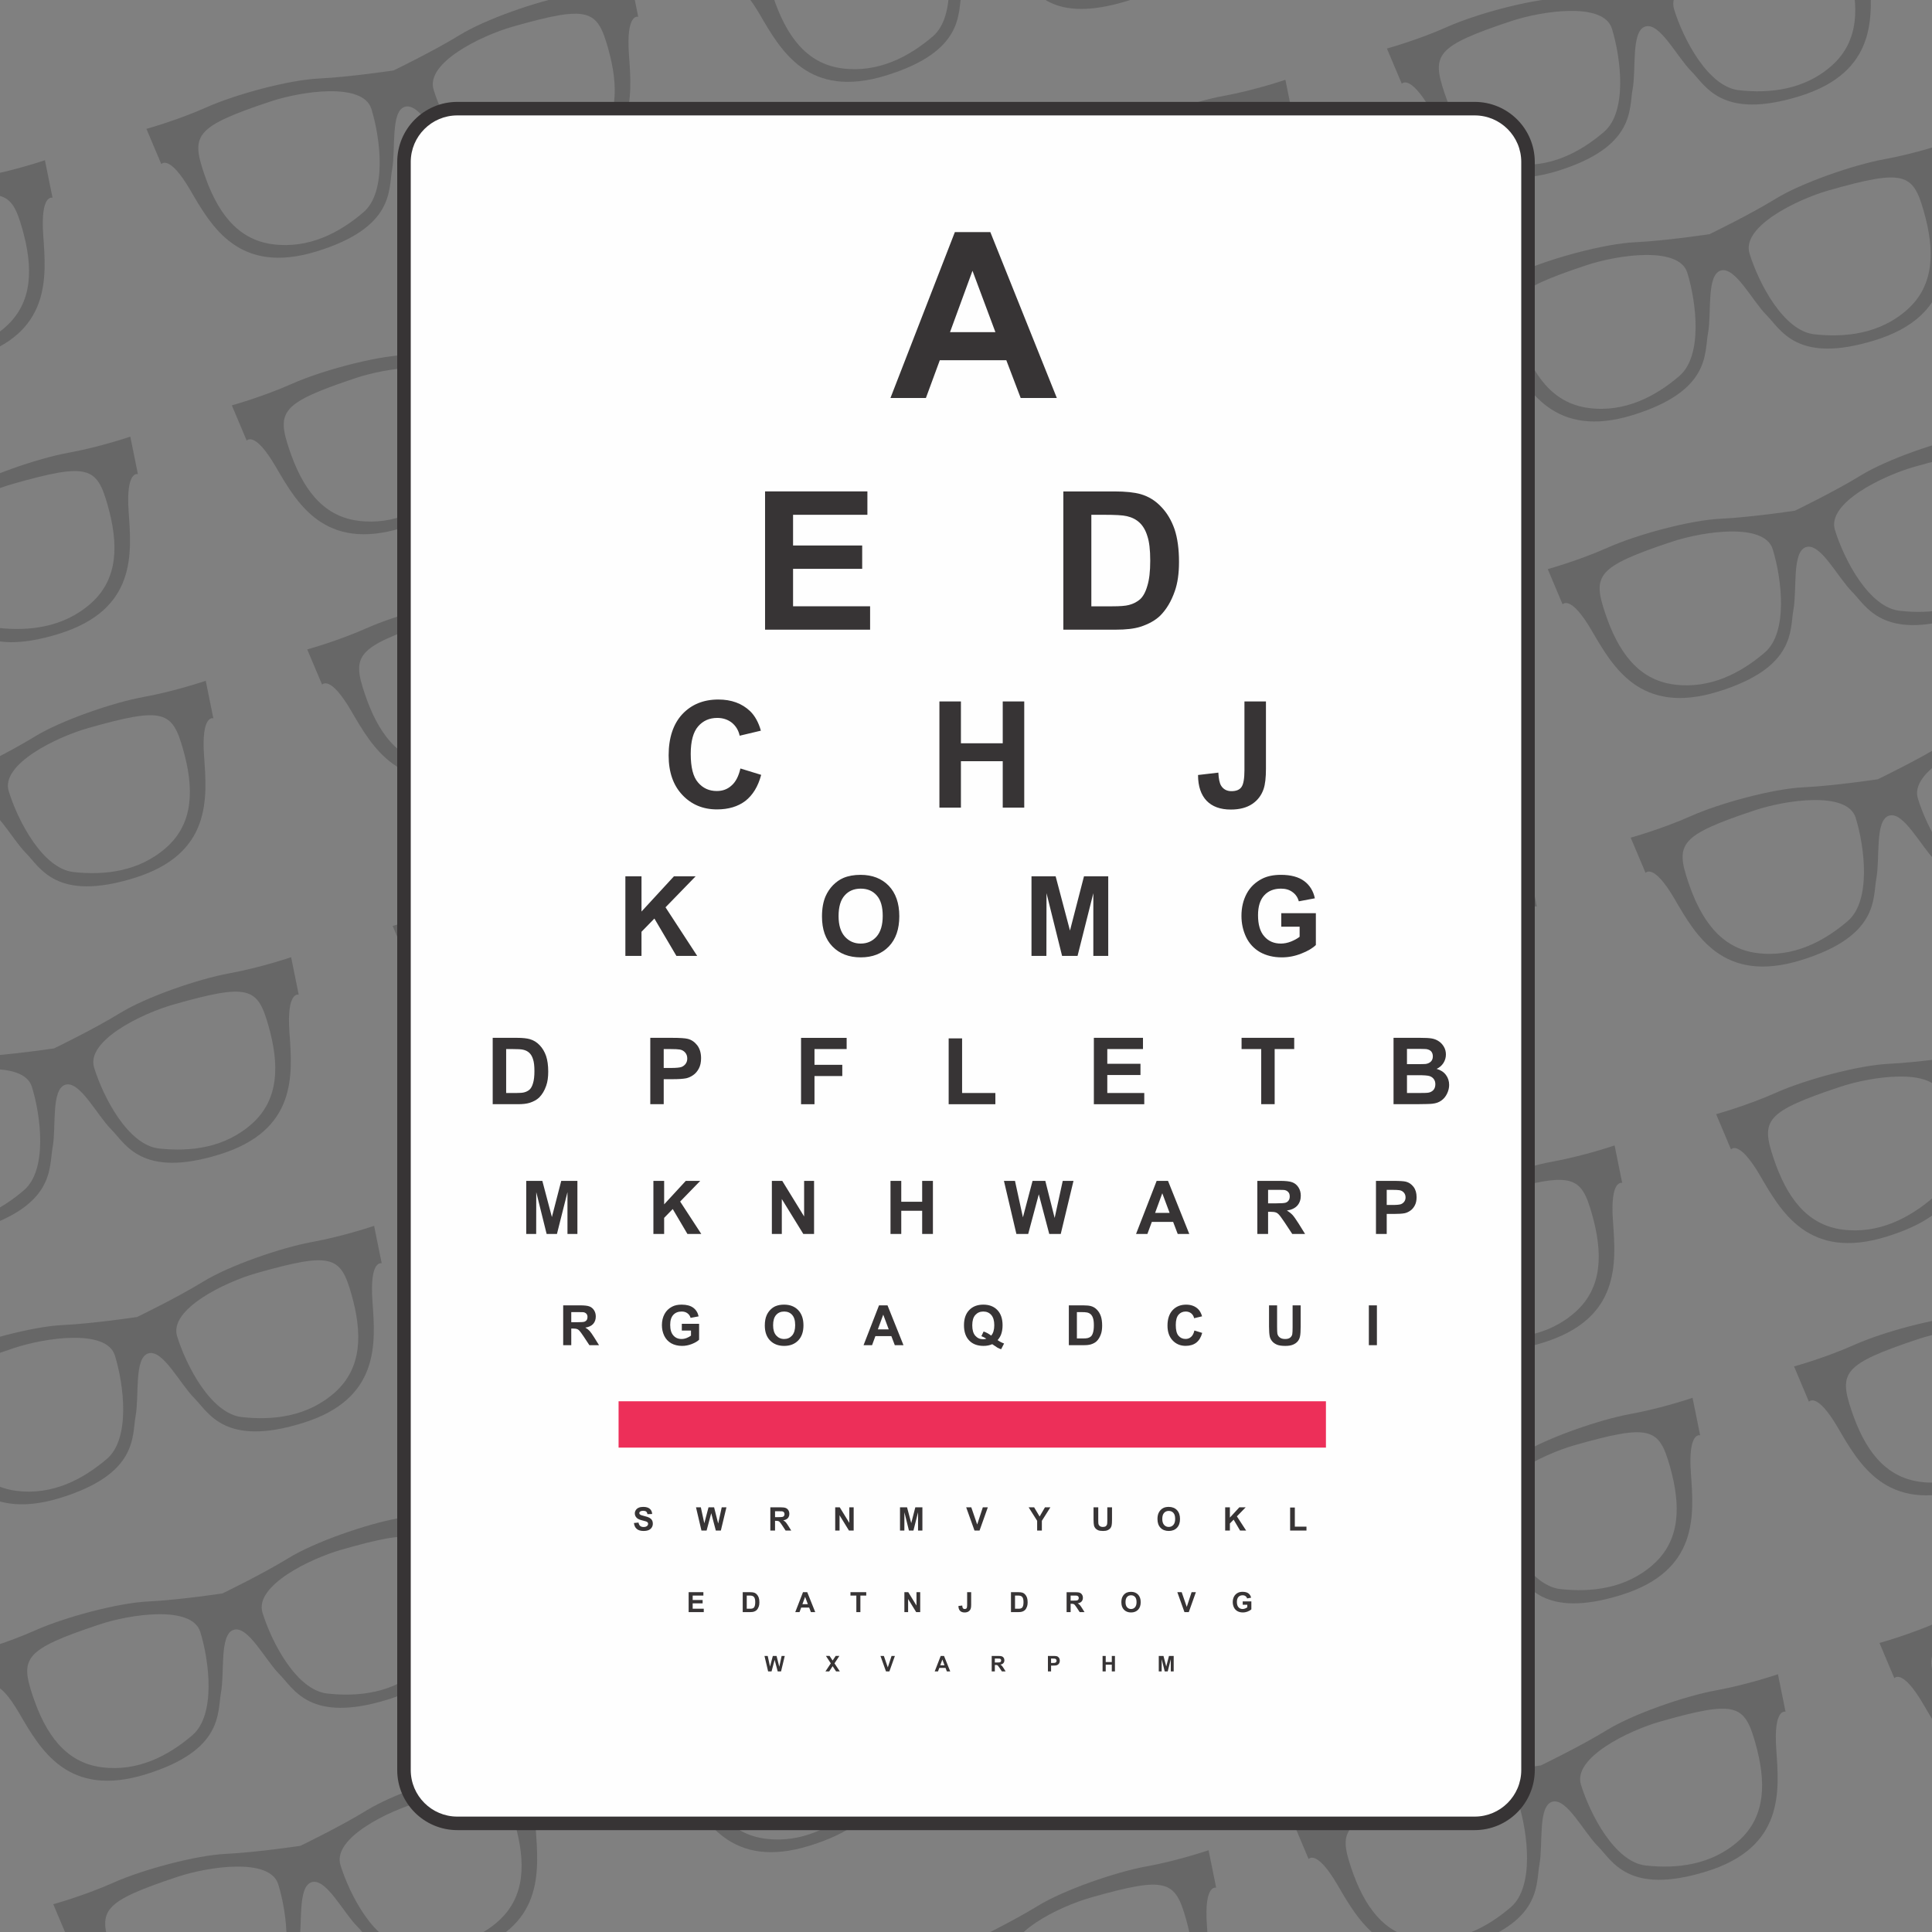 <?xml version="1.0" encoding="UTF-8"?>
<!DOCTYPE svg PUBLIC "-//W3C//DTD SVG 1.1//EN" "http://www.w3.org/Graphics/SVG/1.1/DTD/svg11.dtd">
<!-- Creator: CorelDRAW 2018 (64-Bit) -->
<svg xmlns="http://www.w3.org/2000/svg" xml:space="preserve" width="3.413in" height="3.413in" version="1.1" style="shape-rendering:geometricPrecision; text-rendering:geometricPrecision; image-rendering:optimizeQuality; fill-rule:evenodd; clip-rule:evenodd"
viewBox="0 0 3413.33 3413.33"
 xmlns:xlink="http://www.w3.org/1999/xlink">
 <rect x="0" y="0" width="3413.33" height="3413.33" fill="#808080" stroke="none"/>
 <defs>
  <style type="text/css">
   <![CDATA[
    .fil1 {fill:none}
    .fil2 {fill:#FEFEFE;fill-rule:nonzero}
    .fil3 {fill:#373435;fill-rule:nonzero}
    .fil4 {fill:#ED2F59;fill-rule:nonzero}
    .fil0 {fill:#282828;fill-rule:nonzero;fill-opacity:0.278}
   ]]>
  </style>
   <clipPath id="id0">
    <path d="M-0 0l3413.33 0 0 3413.33 -3413.33 0 0 -3413.33z"/>
   </clipPath>
 </defs>
 <g id="Layer_x0020_1">
  <g>
  </g>
  <g style="clip-path:url(#id0)">
   <g>
    <g id="_2367564532336">
     <path class="fil0" d="M39.44 404.52c19.24,67.98 18.94,129.67 -29.35,172.76 -48.3,43.08 -109.61,49.7 -164.26,43.7 -54.65,-6 -98.52,-91.01 -114.52,-142.81 -14.77,-47.82 84.84,-95.74 139.66,-111.37 134.69,-38.39 149.24,-30.26 168.48,37.72zm-432.08 290.13c-41.75,35.78 -96.12,64.89 -160.3,56.56 -64.18,-8.33 -99.22,-59.11 -121.68,-126.09 -22.45,-66.99 -15.03,-81.9 117.85,-126.17 54.08,-18.02 163.37,-34.63 178.14,13.19 16,51.8 27.73,146.74 -14.02,182.52zm362.86 -383.15c-55.01,9.95 -147.2,41.95 -193.04,70.2 -45.84,28.24 -116.61,62.42 -116.61,62.42 0,0 -77.71,11.69 -131.49,14.22 -53.78,2.53 -147.96,28.11 -199,50.91 -51.04,22.81 -106.16,38.07 -106.16,38.07l26.28 62.29c0,0 13.7,-18.31 51.11,45.81 37.41,64.13 85.71,150.92 223.72,108.29 138.01,-42.63 126.3,-109.05 132.93,-144.54 6.64,-35.49 -2.91,-102.94 22.46,-110.78 25.38,-7.84 55.54,53.25 81.04,78.81 25.5,25.57 53.28,87.02 191.29,44.39 138.02,-42.64 128.94,-141.56 123.67,-215.61 -5.28,-74.05 16.37,-66.66 16.37,-66.66l-13.43 -66.26c0,0 -54.13,18.48 -109.14,28.44z"/>
     <path class="fil0" d="M190.31 892.88c19.24,67.98 18.94,129.68 -29.35,172.76 -48.3,43.08 -109.61,49.7 -164.26,43.7 -54.65,-6 -98.52,-91.01 -114.52,-142.81 -14.77,-47.82 84.84,-95.74 139.66,-111.37 134.69,-38.39 149.24,-30.26 168.48,37.72zm-432.08 290.13c-41.75,35.78 -96.12,64.89 -160.3,56.56 -64.18,-8.33 -99.22,-59.11 -121.68,-126.09 -22.45,-66.98 -15.03,-81.9 117.85,-126.17 54.08,-18.02 163.37,-34.63 178.14,13.19 16,51.8 27.73,146.74 -14.02,182.52zm362.86 -383.15c-55.01,9.95 -147.2,41.95 -193.04,70.2 -45.84,28.24 -116.61,62.42 -116.61,62.42 0,0 -77.71,11.69 -131.49,14.22 -53.78,2.53 -147.96,28.11 -199,50.91 -51.04,22.81 -106.16,38.07 -106.16,38.07l26.28 62.29c0,0 13.7,-18.31 51.11,45.81 37.41,64.13 85.71,150.92 223.72,108.29 138.01,-42.63 126.3,-109.05 132.93,-144.54 6.64,-35.49 -2.91,-102.94 22.46,-110.78 25.38,-7.84 55.54,53.25 81.04,78.81 25.5,25.57 53.28,87.02 191.3,44.39 138.01,-42.64 128.94,-141.55 123.66,-215.61 -5.28,-74.05 16.37,-66.66 16.37,-66.66l-13.43 -66.26c0,0 -54.13,18.48 -109.14,28.44z"/>
     <path class="fil0" d="M1074.21 84.86c19.24,67.98 18.94,129.67 -29.35,172.75 -48.3,43.08 -109.61,49.7 -164.26,43.7 -54.66,-6 -98.52,-91.01 -114.52,-142.81 -14.77,-47.82 84.84,-95.74 139.66,-111.37 134.69,-38.39 149.24,-30.26 168.48,37.72zm-432.08 290.12c-41.75,35.78 -96.12,64.89 -160.3,56.56 -64.18,-8.33 -99.22,-59.11 -121.68,-126.1 -22.45,-66.98 -15.03,-81.9 117.85,-126.17 54.08,-18.02 163.37,-34.63 178.14,13.19 16,51.8 27.73,146.74 -14.02,182.52zm362.86 -383.15c-55.01,9.95 -147.2,41.96 -193.04,70.2 -45.84,28.24 -116.61,62.42 -116.61,62.42 0,0 -77.72,11.69 -131.49,14.22 -53.78,2.54 -147.96,28.11 -199,50.91 -51.04,22.81 -106.16,38.08 -106.16,38.08l26.28 62.28c0,0 13.7,-18.31 51.11,45.81 37.41,64.13 85.71,150.93 223.72,108.29 138.01,-42.64 126.3,-109.06 132.93,-144.55 6.63,-35.49 -2.91,-102.94 22.46,-110.78 25.38,-7.84 55.54,53.24 81.04,78.81 25.5,25.57 53.28,87.02 191.29,44.39 138.02,-42.63 128.94,-141.55 123.67,-215.6 -5.28,-74.06 16.37,-66.66 16.37,-66.66l-13.43 -66.25c0,0 -54.13,18.48 -109.14,28.43z"/>
     <path class="fil0" d="M1225.12 573.37c19.24,67.98 18.94,129.67 -29.36,172.75 -48.29,43.08 -109.61,49.7 -164.26,43.7 -54.65,-6 -98.52,-91.01 -114.52,-142.81 -14.77,-47.82 84.84,-95.74 139.66,-111.37 134.7,-38.39 149.24,-30.26 168.48,37.72zm-432.08 290.12c-41.75,35.78 -96.12,64.89 -160.29,56.56 -64.18,-8.33 -99.22,-59.11 -121.68,-126.1 -22.46,-66.98 -15.03,-81.9 117.85,-126.17 54.08,-18.02 163.37,-34.63 178.14,13.19 16,51.8 27.73,146.74 -14.02,182.52zm362.86 -383.15c-55,9.95 -147.2,41.96 -193.04,70.2 -45.84,28.24 -116.61,62.42 -116.61,62.42 0,0 -77.72,11.69 -131.5,14.22 -53.78,2.54 -147.96,28.11 -199,50.92 -51.04,22.8 -106.16,38.07 -106.16,38.07l26.28 62.28c0,0 13.7,-18.31 51.11,45.81 37.41,64.13 85.71,150.93 223.72,108.29 138.01,-42.64 126.3,-109.06 132.93,-144.54 6.64,-35.49 -2.91,-102.94 22.46,-110.78 25.37,-7.84 55.53,53.25 81.03,78.81 25.5,25.56 53.28,87.02 191.3,44.38 138.01,-42.63 128.94,-141.55 123.67,-215.6 -5.28,-74.05 16.37,-66.66 16.37,-66.66l-13.43 -66.26c0,0 -54.13,18.48 -109.14,28.43z"/>
     <path class="fil0" d="M2080.17 -225.91c19.24,67.98 18.94,129.67 -29.35,172.75 -48.29,43.08 -109.61,49.7 -164.26,43.7 -54.65,-6 -98.52,-91.01 -114.52,-142.8 -14.77,-47.82 84.84,-95.74 139.66,-111.37 134.7,-38.39 149.24,-30.26 168.48,37.72zm-432.08 290.12c-41.75,35.78 -96.12,64.89 -160.3,56.56 -64.17,-8.33 -99.22,-59.11 -121.67,-126.09 -22.46,-66.99 -15.03,-81.9 117.85,-126.17 54.08,-18.02 163.37,-34.63 178.14,13.19 16,51.8 27.73,146.74 -14.02,182.51zm362.86 -383.15c-55.01,9.95 -147.2,41.96 -193.04,70.2 -45.84,28.24 -116.61,62.42 -116.61,62.42 0,0 -77.72,11.69 -131.5,14.22 -53.78,2.53 -147.96,28.11 -199,50.91 -51.04,22.81 -106.16,38.07 -106.16,38.07l26.28 62.28c0,0 13.7,-18.31 51.11,45.81 37.41,64.13 85.71,150.93 223.72,108.29 138.01,-42.63 126.29,-109.05 132.93,-144.54 6.64,-35.49 -2.91,-102.94 22.46,-110.78 25.37,-7.84 55.53,53.25 81.03,78.81 25.5,25.56 53.28,87.02 191.3,44.38 138.01,-42.63 128.94,-141.55 123.66,-215.6 -5.28,-74.05 16.37,-66.66 16.37,-66.66l-13.43 -66.26c0,0 -54.13,18.48 -109.14,28.43z"/>
     <path class="fil0" d="M2231.04 262.46c19.24,67.98 18.94,129.67 -29.35,172.75 -48.29,43.08 -109.61,49.7 -164.26,43.7 -54.65,-6 -98.52,-91.01 -114.52,-142.8 -14.77,-47.82 84.84,-95.74 139.66,-111.37 134.7,-38.39 149.24,-30.26 168.48,37.72zm-432.08 290.12c-41.75,35.78 -96.12,64.89 -160.3,56.56 -64.17,-8.33 -99.22,-59.11 -121.67,-126.09 -22.46,-66.99 -15.03,-81.9 117.85,-126.17 54.08,-18.02 163.37,-34.63 178.14,13.19 16,51.8 27.73,146.74 -14.02,182.51zm362.86 -383.14c-55.01,9.95 -147.2,41.95 -193.04,70.19 -45.84,28.24 -116.61,62.42 -116.61,62.42 0,0 -77.72,11.69 -131.5,14.22 -53.78,2.53 -147.96,28.11 -199,50.91 -51.04,22.81 -106.16,38.07 -106.16,38.07l26.28 62.28c0,0 13.7,-18.31 51.11,45.81 37.41,64.13 85.71,150.93 223.72,108.29 138.01,-42.63 126.3,-109.05 132.93,-144.54 6.64,-35.49 -2.91,-102.94 22.46,-110.78 25.37,-7.84 55.53,53.25 81.03,78.81 25.5,25.56 53.28,87.02 191.3,44.38 138.01,-42.63 128.94,-141.55 123.67,-215.6 -5.28,-74.05 16.37,-66.66 16.37,-66.66l-13.43 -66.26c0,0 -54.13,18.48 -109.14,28.44z"/>
     <path class="fil0" d="M3114.93 -545.57c19.24,67.98 18.94,129.68 -29.35,172.76 -48.29,43.08 -109.61,49.7 -164.26,43.7 -54.65,-6 -98.52,-91.01 -114.52,-142.81 -14.77,-47.82 84.84,-95.74 139.66,-111.37 134.69,-38.39 149.24,-30.26 168.48,37.71zm-432.08 290.13c-41.75,35.78 -96.12,64.89 -160.3,56.56 -64.17,-8.34 -99.22,-59.11 -121.67,-126.1 -22.46,-66.98 -15.03,-81.9 117.85,-126.17 54.08,-18.02 163.37,-34.63 178.14,13.19 16,51.8 27.73,146.74 -14.02,182.52zm362.86 -383.15c-55.01,9.95 -147.2,41.96 -193.04,70.2 -45.83,28.24 -116.6,62.42 -116.6,62.42 0,0 -77.72,11.69 -131.5,14.22 -53.78,2.54 -147.96,28.11 -199,50.91 -51.04,22.81 -106.16,38.07 -106.16,38.07l26.28 62.29c0,0 13.7,-18.31 51.11,45.81 37.41,64.13 85.71,150.93 223.72,108.29 138.02,-42.63 126.3,-109.05 132.93,-144.54 6.64,-35.49 -2.91,-102.94 22.46,-110.78 25.37,-7.84 55.53,53.25 81.03,78.81 25.5,25.57 53.28,87.02 191.3,44.39 138.01,-42.64 128.94,-141.55 123.66,-215.61 -5.28,-74.05 16.37,-66.66 16.37,-66.66l-13.43 -66.26c0,0 -54.13,18.48 -109.14,28.44z"/>
     <path class="fil0" d="M3265.85 -57.05c19.24,67.98 18.94,129.67 -29.35,172.75 -48.3,43.08 -109.61,49.7 -164.27,43.7 -54.65,-6 -98.52,-91.01 -114.52,-142.81 -14.78,-47.82 84.84,-95.74 139.66,-111.37 134.7,-38.39 149.24,-30.26 168.48,37.72zm-432.08 290.12c-41.75,35.78 -96.11,64.89 -160.29,56.56 -64.18,-8.33 -99.22,-59.11 -121.68,-126.1 -22.45,-66.98 -15.03,-81.9 117.85,-126.17 54.08,-18.02 163.37,-34.63 178.14,13.19 16,51.8 27.73,146.74 -14.02,182.52zm362.87 -383.15c-55.01,9.95 -147.2,41.96 -193.04,70.2 -45.84,28.24 -116.61,62.42 -116.61,62.42 0,0 -77.72,11.69 -131.49,14.22 -53.78,2.54 -147.96,28.11 -199,50.91 -51.04,22.81 -106.16,38.08 -106.16,38.08l26.28 62.28c0,0 13.7,-18.31 51.11,45.81 37.41,64.13 85.71,150.93 223.72,108.29 138.01,-42.63 126.3,-109.05 132.93,-144.54 6.64,-35.49 -2.91,-102.94 22.46,-110.78 25.37,-7.84 55.54,53.25 81.03,78.81 25.5,25.57 53.28,87.02 191.3,44.39 138.01,-42.63 128.94,-141.55 123.67,-215.6 -5.28,-74.06 16.37,-66.66 16.37,-66.66l-13.43 -66.25c0,0 -54.13,18.48 -109.14,28.43z"/>
     <path class="fil0" d="M323.57 1324.24c19.24,67.98 18.94,129.67 -29.35,172.75 -48.3,43.08 -109.61,49.7 -164.26,43.7 -54.65,-6 -98.52,-91.01 -114.52,-142.8 -14.77,-47.82 84.84,-95.74 139.66,-111.37 134.69,-38.39 149.24,-30.26 168.48,37.72zm-432.08 290.12c-41.75,35.78 -96.12,64.89 -160.3,56.56 -64.18,-8.33 -99.22,-59.11 -121.68,-126.09 -22.45,-66.99 -15.03,-81.9 117.85,-126.17 54.08,-18.02 163.37,-34.63 178.14,13.19 16,51.8 27.73,146.74 -14.02,182.51zm362.86 -383.15c-55.01,9.95 -147.2,41.96 -193.04,70.2 -45.83,28.24 -116.6,62.42 -116.6,62.42 0,0 -77.72,11.69 -131.5,14.22 -53.78,2.53 -147.96,28.11 -199,50.91 -51.04,22.81 -106.16,38.07 -106.16,38.07l26.28 62.28c0,0 13.7,-18.31 51.11,45.81 37.41,64.13 85.71,150.93 223.72,108.29 138.02,-42.63 126.3,-109.05 132.93,-144.54 6.64,-35.49 -2.91,-102.94 22.46,-110.78 25.38,-7.84 55.54,53.25 81.04,78.81 25.5,25.56 53.28,87.02 191.3,44.38 138.01,-42.63 128.94,-141.55 123.66,-215.6 -5.28,-74.05 16.37,-66.66 16.37,-66.66l-13.43 -66.26c0,0 -54.13,18.48 -109.14,28.43z"/>
     <path class="fil0" d="M474.43 1812.61c19.24,67.98 18.94,129.67 -29.35,172.75 -48.29,43.08 -109.61,49.7 -164.26,43.7 -54.65,-6 -98.52,-91.01 -114.52,-142.8 -14.77,-47.82 84.84,-95.74 139.66,-111.37 134.69,-38.39 149.24,-30.26 168.48,37.72zm-432.08 290.12c-41.75,35.78 -96.12,64.89 -160.3,56.56 -64.17,-8.33 -99.22,-59.11 -121.67,-126.09 -22.46,-66.99 -15.03,-81.9 117.85,-126.17 54.08,-18.02 163.37,-34.63 178.14,13.19 16,51.8 27.73,146.74 -14.02,182.51zm362.86 -383.14c-55.01,9.95 -147.2,41.95 -193.04,70.19 -45.84,28.24 -116.61,62.42 -116.61,62.42 0,0 -77.72,11.69 -131.5,14.22 -53.78,2.53 -147.96,28.11 -199,50.91 -51.04,22.81 -106.16,38.07 -106.16,38.07l26.28 62.28c0,0 13.7,-18.31 51.11,45.81 37.41,64.13 85.71,150.93 223.72,108.29 138.02,-42.63 126.3,-109.05 132.93,-144.54 6.64,-35.49 -2.91,-102.94 22.46,-110.78 25.37,-7.84 55.53,53.25 81.03,78.81 25.5,25.56 53.28,87.02 191.3,44.38 138.01,-42.63 128.94,-141.55 123.66,-215.6 -5.28,-74.05 16.37,-66.66 16.37,-66.66l-13.43 -66.26c0,0 -54.13,18.48 -109.14,28.44z"/>
     <path class="fil0" d="M1358.33 1004.58c19.24,67.98 18.94,129.68 -29.35,172.76 -48.3,43.08 -109.61,49.7 -164.26,43.7 -54.65,-6 -98.52,-91.01 -114.52,-142.81 -14.77,-47.82 84.84,-95.74 139.66,-111.37 134.69,-38.39 149.24,-30.26 168.48,37.71zm-432.08 290.13c-41.75,35.78 -96.12,64.89 -160.3,56.56 -64.18,-8.34 -99.22,-59.11 -121.68,-126.1 -22.45,-66.98 -15.03,-81.9 117.85,-126.17 54.08,-18.02 163.37,-34.63 178.14,13.19 16,51.8 27.73,146.74 -14.02,182.52zm362.86 -383.15c-55.01,9.95 -147.2,41.96 -193.04,70.2 -45.83,28.24 -116.61,62.42 -116.61,62.42 0,0 -77.71,11.69 -131.49,14.22 -53.78,2.53 -147.96,28.11 -199,50.91 -51.04,22.81 -106.16,38.07 -106.16,38.07l26.28 62.29c0,0 13.7,-18.31 51.11,45.81 37.41,64.13 85.71,150.93 223.72,108.29 138.02,-42.63 126.3,-109.05 132.93,-144.54 6.64,-35.49 -2.91,-102.94 22.46,-110.78 25.38,-7.84 55.54,53.25 81.04,78.81 25.5,25.57 53.28,87.02 191.3,44.39 138.01,-42.64 128.94,-141.55 123.66,-215.61 -5.28,-74.05 16.37,-66.66 16.37,-66.66l-13.43 -66.26c0,0 -54.13,18.48 -109.14,28.44z"/>
     <path class="fil0" d="M1509.24 1493.1c19.24,67.98 18.94,129.67 -29.36,172.75 -48.29,43.08 -109.61,49.7 -164.26,43.7 -54.65,-6 -98.52,-91.01 -114.52,-142.81 -14.78,-47.82 84.84,-95.74 139.66,-111.37 134.7,-38.39 149.24,-30.26 168.48,37.72zm-432.08 290.12c-41.75,35.78 -96.11,64.89 -160.29,56.56 -64.18,-8.33 -99.22,-59.11 -121.68,-126.1 -22.46,-66.98 -15.03,-81.9 117.85,-126.17 54.08,-18.02 163.37,-34.63 178.14,13.19 16,51.8 27.73,146.74 -14.02,182.52zm362.87 -383.15c-55.01,9.95 -147.2,41.96 -193.04,70.2 -45.84,28.24 -116.61,62.42 -116.61,62.42 0,0 -77.72,11.69 -131.5,14.22 -53.78,2.54 -147.96,28.11 -199,50.91 -51.04,22.81 -106.16,38.08 -106.16,38.08l26.28 62.28c0,0 13.7,-18.31 51.11,45.81 37.41,64.13 85.71,150.93 223.72,108.29 138.01,-42.63 126.3,-109.05 132.93,-144.54 6.64,-35.49 -2.91,-102.94 22.46,-110.78 25.37,-7.84 55.54,53.25 81.03,78.81 25.5,25.57 53.28,87.02 191.3,44.39 138.01,-42.63 128.94,-141.55 123.67,-215.6 -5.28,-74.06 16.37,-66.66 16.37,-66.66l-13.43 -66.25c0,0 -54.13,18.48 -109.14,28.43z"/>
     <path class="fil0" d="M2364.3 693.82c19.24,67.98 18.94,129.67 -29.36,172.75 -48.29,43.08 -109.61,49.7 -164.26,43.7 -54.65,-6 -98.52,-91.01 -114.52,-142.81 -14.77,-47.82 84.84,-95.74 139.66,-111.37 134.7,-38.39 149.24,-30.26 168.48,37.72zm-432.08 290.12c-41.75,35.78 -96.12,64.89 -160.29,56.56 -64.18,-8.33 -99.22,-59.11 -121.68,-126.1 -22.46,-66.98 -15.03,-81.9 117.85,-126.17 54.08,-18.02 163.37,-34.63 178.14,13.19 16,51.8 27.73,146.74 -14.02,182.52zm362.86 -383.15c-55,9.95 -147.2,41.96 -193.04,70.2 -45.84,28.24 -116.61,62.42 -116.61,62.42 0,0 -77.72,11.69 -131.5,14.22 -53.78,2.54 -147.96,28.11 -199,50.91 -51.04,22.81 -106.16,38.08 -106.16,38.08l26.28 62.28c0,0 13.7,-18.31 51.11,45.81 37.41,64.13 85.71,150.93 223.72,108.29 138.01,-42.64 126.3,-109.06 132.93,-144.55 6.64,-35.49 -2.91,-102.94 22.46,-110.78 25.37,-7.84 55.53,53.24 81.03,78.81 25.5,25.56 53.28,87.02 191.3,44.38 138.01,-42.63 128.94,-141.55 123.67,-215.6 -5.28,-74.06 16.37,-66.66 16.37,-66.66l-13.43 -66.26c0,0 -54.13,18.48 -109.14,28.43z"/>
     <path class="fil0" d="M2515.16 1182.19c19.24,67.98 18.94,129.67 -29.36,172.75 -48.29,43.08 -109.61,49.7 -164.26,43.7 -54.65,-6 -98.52,-91.01 -114.52,-142.81 -14.77,-47.82 84.84,-95.74 139.66,-111.37 134.7,-38.39 149.24,-30.26 168.48,37.72zm-432.08 290.12c-41.75,35.78 -96.12,64.89 -160.29,56.56 -64.18,-8.33 -99.22,-59.11 -121.68,-126.1 -22.46,-66.98 -15.03,-81.9 117.85,-126.17 54.08,-18.02 163.37,-34.63 178.14,13.19 16,51.8 27.73,146.74 -14.02,182.52zm362.86 -383.15c-55,9.95 -147.2,41.96 -193.04,70.2 -45.84,28.24 -116.61,62.42 -116.61,62.42 0,0 -77.72,11.69 -131.5,14.22 -53.78,2.54 -147.96,28.11 -199,50.92 -51.04,22.8 -106.16,38.07 -106.16,38.07l26.28 62.28c0,0 13.7,-18.31 51.11,45.81 37.41,64.13 85.71,150.93 223.72,108.29 138.01,-42.64 126.3,-109.06 132.93,-144.55 6.64,-35.49 -2.91,-102.94 22.46,-110.78 25.37,-7.84 55.54,53.24 81.03,78.81 25.5,25.56 53.28,87.02 191.3,44.38 138.01,-42.63 128.94,-141.55 123.67,-215.6 -5.28,-74.05 16.37,-66.66 16.37,-66.66l-13.43 -66.26c0,0 -54.13,18.48 -109.14,28.43z"/>
     <path class="fil0" d="M3399.06 374.16c19.24,67.98 18.94,129.67 -29.35,172.76 -48.29,43.08 -109.61,49.7 -164.26,43.7 -54.65,-6 -98.52,-91.01 -114.52,-142.8 -14.77,-47.82 84.84,-95.74 139.66,-111.37 134.7,-38.39 149.24,-30.26 168.48,37.72zm-432.08 290.12c-41.75,35.78 -96.12,64.9 -160.3,56.56 -64.17,-8.33 -99.22,-59.11 -121.67,-126.09 -22.46,-66.99 -15.03,-81.9 117.85,-126.17 54.08,-18.02 163.37,-34.63 178.14,13.19 16,51.8 27.73,146.74 -14.02,182.51zm362.86 -383.14c-55.01,9.95 -147.2,41.95 -193.04,70.19 -45.84,28.24 -116.61,62.43 -116.61,62.43 0,0 -77.72,11.69 -131.5,14.22 -53.78,2.53 -147.96,28.11 -199,50.91 -51.04,22.81 -106.16,38.07 -106.16,38.07l26.28 62.28c0,0 13.7,-18.31 51.11,45.81 37.41,64.12 85.71,150.92 223.72,108.29 138.01,-42.63 126.3,-109.05 132.93,-144.54 6.64,-35.49 -2.91,-102.94 22.46,-110.78 25.37,-7.84 55.53,53.25 81.03,78.81 25.5,25.56 53.28,87.02 191.3,44.38 138.01,-42.63 128.94,-141.55 123.67,-215.6 -5.28,-74.05 16.37,-66.66 16.37,-66.66l-13.43 -66.26c0,0 -54.13,18.48 -109.14,28.44z"/>
     <path class="fil0" d="M3549.97 862.67c19.24,67.98 18.94,129.67 -29.35,172.76 -48.3,43.08 -109.61,49.7 -164.26,43.7 -54.66,-6 -98.52,-91.01 -114.52,-142.81 -14.77,-47.82 84.84,-95.74 139.66,-111.37 134.69,-38.39 149.24,-30.26 168.48,37.72zm-432.08 290.13c-41.75,35.78 -96.12,64.89 -160.3,56.56 -64.18,-8.33 -99.22,-59.11 -121.68,-126.09 -22.45,-66.99 -15.03,-81.9 117.85,-126.17 54.08,-18.02 163.37,-34.63 178.14,13.19 16,51.8 27.73,146.74 -14.02,182.52zm362.86 -383.15c-55.01,9.95 -147.2,41.95 -193.04,70.2 -45.84,28.24 -116.61,62.42 -116.61,62.42 0,0 -77.72,11.69 -131.49,14.22 -53.78,2.53 -147.96,28.11 -199,50.91 -51.04,22.81 -106.16,38.07 -106.16,38.07l26.28 62.29c0,0 13.7,-18.31 51.11,45.81 37.41,64.13 85.71,150.92 223.72,108.29 138.01,-42.63 126.3,-109.05 132.93,-144.54 6.63,-35.49 -2.91,-102.94 22.46,-110.78 25.38,-7.84 55.54,53.25 81.04,78.81 25.5,25.57 53.28,87.02 191.29,44.39 138.02,-42.64 128.94,-141.56 123.67,-215.61 -5.28,-74.05 16.37,-66.66 16.37,-66.66l-13.43 -66.26c0,0 -54.13,18.48 -109.14,28.44z"/>
     <path class="fil0" d="M621.05 2287.21c19.24,67.98 18.94,129.67 -29.35,172.75 -48.29,43.08 -109.61,49.7 -164.26,43.7 -54.65,-6 -98.52,-91.01 -114.52,-142.8 -14.77,-47.82 84.84,-95.74 139.66,-111.37 134.7,-38.39 149.24,-30.26 168.48,37.72zm-432.08 290.12c-41.75,35.78 -96.12,64.89 -160.3,56.56 -64.17,-8.33 -99.22,-59.11 -121.67,-126.09 -22.46,-66.99 -15.03,-81.9 117.85,-126.17 54.08,-18.02 163.37,-34.63 178.14,13.19 16,51.8 27.73,146.74 -14.02,182.51zm362.86 -383.15c-55.01,9.95 -147.2,41.96 -193.04,70.2 -45.84,28.24 -116.61,62.42 -116.61,62.42 0,0 -77.72,11.69 -131.5,14.22 -53.78,2.53 -147.96,28.11 -199,50.91 -51.04,22.81 -106.16,38.07 -106.16,38.07l26.28 62.28c0,0 13.7,-18.31 51.11,45.81 37.41,64.13 85.71,150.93 223.72,108.29 138.01,-42.63 126.29,-109.05 132.93,-144.54 6.64,-35.49 -2.91,-102.94 22.46,-110.78 25.37,-7.84 55.53,53.25 81.03,78.81 25.5,25.56 53.28,87.02 191.3,44.38 138.01,-42.63 128.94,-141.55 123.66,-215.6 -5.28,-74.05 16.37,-66.66 16.37,-66.66l-13.43 -66.26c0,0 -54.13,18.48 -109.14,28.43z"/>
     <path class="fil0" d="M771.91 2775.58c19.24,67.98 18.94,129.67 -29.35,172.75 -48.29,43.08 -109.61,49.7 -164.26,43.7 -54.65,-6 -98.52,-91.01 -114.52,-142.8 -14.77,-47.82 84.84,-95.74 139.66,-111.37 134.7,-38.39 149.24,-30.26 168.48,37.72zm-432.08 290.12c-41.75,35.78 -96.12,64.89 -160.3,56.56 -64.17,-8.33 -99.22,-59.11 -121.67,-126.09 -22.46,-66.99 -15.03,-81.9 117.85,-126.17 54.08,-18.02 163.37,-34.63 178.14,13.19 16,51.8 27.73,146.74 -14.02,182.51zm362.86 -383.14c-55.01,9.95 -147.2,41.95 -193.04,70.19 -45.84,28.24 -116.61,62.42 -116.61,62.42 0,0 -77.72,11.69 -131.5,14.22 -53.78,2.53 -147.96,28.11 -199,50.91 -51.04,22.81 -106.16,38.07 -106.16,38.07l26.28 62.28c0,0 13.7,-18.31 51.11,45.81 37.41,64.13 85.71,150.93 223.72,108.29 138.01,-42.63 126.3,-109.05 132.93,-144.54 6.64,-35.49 -2.91,-102.94 22.46,-110.78 25.37,-7.84 55.53,53.25 81.03,78.81 25.5,25.56 53.28,87.02 191.3,44.38 138.01,-42.63 128.94,-141.55 123.67,-215.6 -5.28,-74.05 16.37,-66.66 16.37,-66.66l-13.43 -66.26c0,0 -54.13,18.48 -109.14,28.44z"/>
     <path class="fil0" d="M1655.81 1967.55c19.24,67.98 18.94,129.68 -29.35,172.76 -48.29,43.08 -109.61,49.7 -164.26,43.7 -54.65,-6 -98.52,-91.01 -114.52,-142.81 -14.77,-47.82 84.84,-95.74 139.66,-111.37 134.7,-38.39 149.24,-30.26 168.48,37.71zm-432.08 290.13c-41.75,35.78 -96.12,64.89 -160.3,56.56 -64.17,-8.34 -99.22,-59.11 -121.67,-126.1 -22.46,-66.98 -15.03,-81.9 117.85,-126.17 54.08,-18.02 163.37,-34.63 178.14,13.19 16,51.8 27.73,146.74 -14.02,182.52zm362.86 -383.15c-55.01,9.95 -147.2,41.96 -193.04,70.2 -45.84,28.24 -116.61,62.42 -116.61,62.42 0,0 -77.72,11.69 -131.5,14.22 -53.78,2.53 -147.96,28.11 -199,50.91 -51.04,22.81 -106.16,38.07 -106.16,38.07l26.28 62.29c0,0 13.7,-18.31 51.11,45.81 37.41,64.13 85.71,150.93 223.72,108.29 138.02,-42.63 126.3,-109.05 132.93,-144.54 6.64,-35.49 -2.91,-102.94 22.46,-110.78 25.37,-7.84 55.53,53.25 81.03,78.81 25.5,25.57 53.28,87.02 191.3,44.39 138.01,-42.64 128.94,-141.55 123.66,-215.61 -5.28,-74.05 16.37,-66.66 16.37,-66.66l-13.43 -66.26c0,0 -54.13,18.48 -109.14,28.44z"/>
     <path class="fil0" d="M1806.72 2456.07c19.24,67.98 18.94,129.67 -29.35,172.75 -48.3,43.08 -109.61,49.7 -164.27,43.7 -54.65,-6 -98.52,-91.01 -114.52,-142.81 -14.78,-47.82 84.84,-95.74 139.66,-111.37 134.7,-38.39 149.24,-30.26 168.48,37.72zm-432.08 290.12c-41.75,35.78 -96.11,64.89 -160.29,56.56 -64.18,-8.33 -99.22,-59.11 -121.68,-126.1 -22.45,-66.98 -15.03,-81.9 117.85,-126.17 54.08,-18.02 163.37,-34.63 178.14,13.19 16,51.8 27.73,146.74 -14.02,182.52zm362.87 -383.15c-55.01,9.95 -147.2,41.96 -193.04,70.2 -45.84,28.24 -116.61,62.42 -116.61,62.42 0,0 -77.72,11.69 -131.49,14.22 -53.78,2.54 -147.96,28.11 -199,50.91 -51.04,22.81 -106.16,38.08 -106.16,38.08l26.28 62.28c0,0 13.7,-18.31 51.11,45.81 37.41,64.13 85.71,150.93 223.72,108.29 138.01,-42.63 126.3,-109.05 132.93,-144.54 6.64,-35.49 -2.91,-102.94 22.46,-110.78 25.37,-7.84 55.54,53.25 81.03,78.81 25.5,25.57 53.28,87.02 191.3,44.39 138.01,-42.63 128.94,-141.55 123.67,-215.6 -5.28,-74.06 16.37,-66.66 16.37,-66.66l-13.43 -66.25c0,0 -54.13,18.48 -109.14,28.43z"/>
     <path class="fil0" d="M2661.78 1656.79c19.24,67.98 18.94,129.67 -29.36,172.75 -48.29,43.08 -109.61,49.7 -164.26,43.7 -54.65,-6 -98.52,-91.01 -114.52,-142.81 -14.78,-47.82 84.84,-95.74 139.66,-111.37 134.7,-38.39 149.24,-30.26 168.48,37.72zm-432.08 290.12c-41.75,35.78 -96.11,64.89 -160.29,56.56 -64.18,-8.33 -99.22,-59.11 -121.68,-126.1 -22.46,-66.98 -15.03,-81.9 117.85,-126.17 54.08,-18.02 163.37,-34.63 178.14,13.19 16,51.8 27.73,146.74 -14.02,182.52zm362.86 -383.15c-55,9.95 -147.2,41.96 -193.04,70.2 -45.84,28.24 -116.61,62.42 -116.61,62.42 0,0 -77.72,11.69 -131.5,14.22 -53.78,2.54 -147.96,28.11 -199,50.91 -51.04,22.81 -106.16,38.08 -106.16,38.08l26.28 62.28c0,0 13.7,-18.31 51.11,45.81 37.41,64.13 85.71,150.93 223.72,108.29 138.01,-42.64 126.3,-109.06 132.93,-144.55 6.64,-35.49 -2.91,-102.94 22.46,-110.78 25.37,-7.84 55.54,53.24 81.03,78.81 25.5,25.56 53.28,87.02 191.3,44.38 138.01,-42.63 128.94,-141.55 123.67,-215.6 -5.28,-74.06 16.37,-66.66 16.37,-66.66l-13.43 -66.26c0,0 -54.13,18.48 -109.14,28.43z"/>
     <path class="fil0" d="M2812.64 2145.16c19.24,67.98 18.94,129.67 -29.36,172.75 -48.29,43.08 -109.61,49.7 -164.26,43.7 -54.65,-6 -98.52,-91.01 -114.52,-142.81 -14.78,-47.82 84.84,-95.74 139.66,-111.37 134.7,-38.39 149.24,-30.26 168.48,37.72zm-432.08 290.12c-41.75,35.78 -96.11,64.89 -160.29,56.56 -64.18,-8.33 -99.22,-59.11 -121.68,-126.1 -22.45,-66.98 -15.03,-81.9 117.85,-126.17 54.08,-18.02 163.37,-34.63 178.14,13.19 16,51.8 27.73,146.74 -14.02,182.52zm362.87 -383.15c-55.01,9.95 -147.2,41.96 -193.04,70.2 -45.84,28.24 -116.61,62.42 -116.61,62.42 0,0 -77.72,11.69 -131.5,14.22 -53.78,2.54 -147.96,28.11 -199,50.92 -51.04,22.8 -106.16,38.07 -106.16,38.07l26.28 62.28c0,0 13.7,-18.31 51.11,45.81 37.41,64.13 85.71,150.93 223.72,108.29 138.01,-42.64 126.3,-109.06 132.93,-144.55 6.64,-35.49 -2.91,-102.94 22.46,-110.78 25.37,-7.84 55.54,53.24 81.03,78.81 25.5,25.56 53.28,87.02 191.3,44.38 138.01,-42.63 128.94,-141.55 123.67,-215.6 -5.28,-74.05 16.37,-66.66 16.37,-66.66l-13.43 -66.26c0,0 -54.13,18.48 -109.14,28.43z"/>
     <path class="fil0" d="M3696.54 1337.13c19.24,67.98 18.94,129.67 -29.36,172.76 -48.29,43.08 -109.61,49.7 -164.26,43.7 -54.65,-6 -98.52,-91.01 -114.52,-142.8 -14.77,-47.82 84.84,-95.74 139.66,-111.37 134.7,-38.39 149.24,-30.26 168.48,37.72zm-432.08 290.12c-41.75,35.78 -96.12,64.9 -160.29,56.56 -64.18,-8.33 -99.22,-59.11 -121.68,-126.09 -22.46,-66.99 -15.03,-81.9 117.85,-126.17 54.08,-18.02 163.37,-34.63 178.14,13.19 16,51.8 27.73,146.74 -14.02,182.51zm362.86 -383.14c-55,9.95 -147.2,41.95 -193.04,70.19 -45.84,28.24 -116.61,62.43 -116.61,62.43 0,0 -77.72,11.69 -131.5,14.22 -53.78,2.53 -147.96,28.11 -199,50.91 -51.04,22.81 -106.16,38.07 -106.16,38.07l26.28 62.28c0,0 13.7,-18.31 51.11,45.81 37.41,64.12 85.71,150.92 223.72,108.29 138.01,-42.63 126.3,-109.05 132.93,-144.54 6.64,-35.49 -2.91,-102.94 22.46,-110.78 25.37,-7.84 55.54,53.25 81.03,78.81 25.5,25.56 53.28,87.02 191.3,44.38 138.01,-42.63 128.94,-141.55 123.67,-215.6 -5.28,-74.05 16.37,-66.66 16.37,-66.66l-13.43 -66.26c0,0 -54.13,18.48 -109.14,28.44z"/>
     <path class="fil0" d="M3847.45 1825.64c19.24,67.98 18.94,129.67 -29.35,172.76 -48.3,43.08 -109.61,49.7 -164.26,43.7 -54.65,-6 -98.52,-91.01 -114.52,-142.81 -14.77,-47.82 84.84,-95.74 139.66,-111.37 134.69,-38.39 149.24,-30.26 168.48,37.72zm-432.08 290.13c-41.75,35.78 -96.12,64.89 -160.3,56.56 -64.18,-8.33 -99.22,-59.11 -121.68,-126.09 -22.45,-66.99 -15.03,-81.9 117.85,-126.17 54.08,-18.02 163.37,-34.63 178.14,13.19 16,51.8 27.73,146.74 -14.02,182.52zm362.86 -383.15c-55.01,9.95 -147.2,41.95 -193.04,70.2 -45.84,28.24 -116.61,62.42 -116.61,62.42 0,0 -77.71,11.69 -131.49,14.22 -53.78,2.53 -147.96,28.11 -199,50.91 -51.04,22.81 -106.16,38.07 -106.16,38.07l26.28 62.29c0,0 13.7,-18.31 51.11,45.81 37.41,64.13 85.71,150.92 223.72,108.29 138.02,-42.63 126.3,-109.05 132.93,-144.54 6.64,-35.49 -2.91,-102.94 22.46,-110.78 25.38,-7.84 55.54,53.25 81.04,78.81 25.5,25.57 53.28,87.02 191.3,44.39 138.01,-42.64 128.94,-141.56 123.66,-215.61 -5.28,-74.05 16.37,-66.66 16.37,-66.66l-13.43 -66.26c0,0 -54.13,18.48 -109.14,28.44z"/>
     <path class="fil0" d="M909.66 3221.46c19.24,67.98 18.94,129.67 -29.35,172.76 -48.3,43.08 -109.61,49.7 -164.26,43.7 -54.66,-6 -98.52,-91.01 -114.52,-142.8 -14.77,-47.82 84.84,-95.74 139.66,-111.37 134.69,-38.39 149.24,-30.26 168.48,37.72zm-432.08 290.12c-41.75,35.78 -96.12,64.9 -160.3,56.56 -64.18,-8.33 -99.22,-59.11 -121.68,-126.09 -22.45,-66.99 -15.03,-81.9 117.85,-126.17 54.08,-18.02 163.37,-34.63 178.14,13.19 16,51.8 27.73,146.74 -14.02,182.51zm362.86 -383.14c-55.01,9.95 -147.2,41.95 -193.04,70.19 -45.84,28.24 -116.61,62.43 -116.61,62.43 0,0 -77.72,11.69 -131.49,14.22 -53.78,2.53 -147.96,28.11 -199,50.91 -51.04,22.81 -106.16,38.07 -106.16,38.07l26.28 62.28c0,0 13.7,-18.31 51.11,45.81 37.41,64.12 85.71,150.92 223.72,108.29 138.01,-42.63 126.3,-109.05 132.93,-144.54 6.63,-35.49 -2.91,-102.94 22.46,-110.78 25.38,-7.84 55.54,53.25 81.04,78.81 25.5,25.56 53.28,87.02 191.29,44.38 138.02,-42.63 128.94,-141.55 123.67,-215.6 -5.28,-74.05 16.37,-66.66 16.37,-66.66l-13.43 -66.26c0,0 -54.13,18.48 -109.14,28.44z"/>
     <path class="fil0" d="M1060.52 3709.83c19.24,67.98 18.94,129.67 -29.35,172.76 -48.3,43.08 -109.61,49.7 -164.26,43.7 -54.65,-6 -98.52,-91.01 -114.52,-142.8 -14.77,-47.82 84.84,-95.74 139.66,-111.37 134.69,-38.39 149.24,-30.26 168.48,37.72zm-432.08 290.12c-41.75,35.78 -96.12,64.9 -160.3,56.56 -64.18,-8.33 -99.22,-59.11 -121.68,-126.09 -22.45,-66.99 -15.03,-81.9 117.85,-126.17 54.08,-18.02 163.37,-34.63 178.14,13.19 16,51.8 27.73,146.74 -14.02,182.51zm362.86 -383.14c-55.01,9.95 -147.2,41.95 -193.04,70.19 -45.84,28.24 -116.61,62.43 -116.61,62.43 0,0 -77.71,11.69 -131.49,14.22 -53.78,2.53 -147.96,28.11 -199,50.91 -51.04,22.81 -106.16,38.07 -106.16,38.07l26.28 62.28c0,0 13.7,-18.31 51.11,45.81 37.41,64.12 85.71,150.92 223.72,108.29 138.01,-42.63 126.3,-109.05 132.93,-144.54 6.64,-35.49 -2.91,-102.94 22.46,-110.78 25.38,-7.84 55.54,53.25 81.04,78.81 25.5,25.56 53.28,87.02 191.29,44.38 138.02,-42.63 128.94,-141.55 123.67,-215.6 -5.28,-74.05 16.37,-66.66 16.37,-66.66l-13.43 -66.26c0,0 -54.13,18.48 -109.14,28.44z"/>
     <path class="fil0" d="M1944.42 2901.8c19.24,67.98 18.94,129.67 -29.35,172.75 -48.3,43.08 -109.61,49.7 -164.27,43.7 -54.65,-6 -98.52,-91.01 -114.52,-142.81 -14.77,-47.82 84.84,-95.74 139.66,-111.37 134.7,-38.39 149.24,-30.26 168.48,37.72zm-432.08 290.12c-41.75,35.78 -96.11,64.89 -160.29,56.56 -64.18,-8.33 -99.22,-59.11 -121.68,-126.1 -22.45,-66.98 -15.03,-81.9 117.85,-126.17 54.08,-18.02 163.37,-34.63 178.14,13.19 16,51.8 27.73,146.74 -14.02,182.52zm362.87 -383.15c-55.01,9.95 -147.2,41.96 -193.04,70.2 -45.84,28.24 -116.61,62.42 -116.61,62.42 0,0 -77.72,11.69 -131.49,14.22 -53.78,2.54 -147.96,28.11 -199,50.91 -51.04,22.81 -106.16,38.08 -106.16,38.08l26.28 62.28c0,0 13.7,-18.31 51.11,45.81 37.41,64.13 85.71,150.93 223.72,108.29 138.01,-42.63 126.3,-109.05 132.93,-144.54 6.64,-35.49 -2.91,-102.94 22.46,-110.78 25.38,-7.84 55.54,53.25 81.03,78.81 25.5,25.57 53.28,87.02 191.3,44.39 138.02,-42.63 128.94,-141.55 123.67,-215.6 -5.28,-74.06 16.37,-66.66 16.37,-66.66l-13.43 -66.25c0,0 -54.13,18.48 -109.14,28.43z"/>
     <path class="fil0" d="M2095.33 3390.31c19.24,67.98 18.94,129.67 -29.35,172.75 -48.29,43.08 -109.61,49.7 -164.26,43.7 -54.65,-6 -98.52,-91.01 -114.52,-142.81 -14.77,-47.82 84.84,-95.74 139.66,-111.37 134.7,-38.39 149.24,-30.26 168.48,37.72zm-432.08 290.12c-41.75,35.78 -96.12,64.89 -160.3,56.56 -64.17,-8.33 -99.22,-59.11 -121.67,-126.1 -22.46,-66.98 -15.03,-81.9 117.85,-126.17 54.08,-18.02 163.37,-34.63 178.14,13.19 16,51.8 27.73,146.74 -14.02,182.52zm362.86 -383.15c-55.01,9.95 -147.2,41.96 -193.04,70.2 -45.84,28.24 -116.61,62.42 -116.61,62.42 0,0 -77.72,11.69 -131.5,14.22 -53.78,2.54 -147.96,28.11 -199,50.91 -51.04,22.81 -106.16,38.08 -106.16,38.08l26.28 62.28c0,0 13.7,-18.31 51.11,45.81 37.41,64.13 85.71,150.93 223.72,108.29 138.01,-42.63 126.3,-109.05 132.93,-144.54 6.64,-35.49 -2.91,-102.94 22.46,-110.78 25.37,-7.84 55.53,53.25 81.03,78.81 25.5,25.57 53.28,87.02 191.3,44.39 138.01,-42.63 128.94,-141.55 123.67,-215.6 -5.28,-74.06 16.37,-66.66 16.37,-66.66l-13.43 -66.25c0,0 -54.13,18.48 -109.14,28.43z"/>
     <path class="fil0" d="M2950.38 2591.04c19.24,67.98 18.94,129.67 -29.35,172.75 -48.29,43.08 -109.61,49.7 -164.26,43.7 -54.65,-6 -98.52,-91.01 -114.52,-142.81 -14.77,-47.82 84.84,-95.74 139.66,-111.37 134.69,-38.39 149.24,-30.26 168.48,37.72zm-432.08 290.12c-41.75,35.78 -96.12,64.89 -160.3,56.56 -64.17,-8.33 -99.22,-59.11 -121.68,-126.1 -22.45,-66.98 -15.03,-81.9 117.85,-126.17 54.08,-18.02 163.37,-34.63 178.14,13.19 16,51.8 27.73,146.74 -14.02,182.51zm362.86 -383.15c-55.01,9.95 -147.2,41.96 -193.04,70.2 -45.83,28.24 -116.6,62.42 -116.6,62.42 0,0 -77.72,11.69 -131.5,14.22 -53.78,2.53 -147.96,28.11 -199,50.91 -51.04,22.81 -106.16,38.07 -106.16,38.07l26.28 62.28c0,0 13.7,-18.31 51.11,45.81 37.41,64.13 85.71,150.93 223.72,108.29 138.02,-42.64 126.3,-109.06 132.93,-144.54 6.64,-35.49 -2.91,-102.94 22.46,-110.78 25.37,-7.84 55.53,53.25 81.03,78.81 25.5,25.56 53.28,87.02 191.3,44.38 138.01,-42.63 128.94,-141.55 123.66,-215.6 -5.28,-74.05 16.37,-66.66 16.37,-66.66l-13.43 -66.26c0,0 -54.13,18.48 -109.14,28.43z"/>
     <path class="fil0" d="M3101.25 3079.41c19.24,67.98 18.94,129.67 -29.35,172.75 -48.29,43.08 -109.61,49.7 -164.26,43.7 -54.65,-6 -98.52,-91.01 -114.52,-142.81 -14.77,-47.82 84.84,-95.74 139.66,-111.37 134.7,-38.39 149.24,-30.26 168.48,37.72zm-432.08 290.12c-41.75,35.78 -96.12,64.89 -160.3,56.56 -64.17,-8.33 -99.22,-59.11 -121.67,-126.1 -22.46,-66.98 -15.03,-81.9 117.85,-126.17 54.08,-18.02 163.37,-34.63 178.14,13.19 16,51.8 27.73,146.74 -14.02,182.51zm362.86 -383.15c-55.01,9.95 -147.2,41.96 -193.04,70.2 -45.84,28.24 -116.61,62.42 -116.61,62.42 0,0 -77.72,11.69 -131.5,14.22 -53.78,2.53 -147.96,28.11 -199,50.91 -51.04,22.81 -106.16,38.07 -106.16,38.07l26.28 62.28c0,0 13.7,-18.31 51.11,45.81 37.41,64.13 85.71,150.93 223.72,108.29 138.01,-42.64 126.29,-109.06 132.93,-144.54 6.64,-35.49 -2.91,-102.94 22.46,-110.78 25.37,-7.84 55.53,53.25 81.03,78.81 25.5,25.56 53.28,87.02 191.3,44.38 138.01,-42.63 128.94,-141.55 123.66,-215.6 -5.28,-74.05 16.37,-66.66 16.37,-66.66l-13.43 -66.26c0,0 -54.13,18.48 -109.14,28.43z"/>
     <path class="fil0" d="M3985.15 2271.38c19.24,67.98 18.94,129.67 -29.35,172.76 -48.3,43.08 -109.61,49.7 -164.26,43.7 -54.65,-6 -98.52,-91.01 -114.52,-142.81 -14.77,-47.82 84.84,-95.74 139.66,-111.37 134.69,-38.39 149.24,-30.26 168.48,37.72zm-432.08 290.13c-41.75,35.78 -96.12,64.89 -160.3,56.56 -64.18,-8.33 -99.22,-59.11 -121.68,-126.09 -22.45,-66.99 -15.03,-81.9 117.85,-126.17 54.08,-18.02 163.37,-34.63 178.14,13.19 16,51.8 27.73,146.74 -14.02,182.52zm362.86 -383.15c-55.01,9.95 -147.2,41.95 -193.04,70.19 -45.83,28.24 -116.6,62.43 -116.6,62.43 0,0 -77.72,11.69 -131.5,14.22 -53.78,2.53 -147.96,28.11 -199,50.91 -51.04,22.81 -106.16,38.07 -106.16,38.07l26.28 62.29c0,0 13.7,-18.31 51.11,45.81 37.41,64.13 85.71,150.92 223.72,108.29 138.02,-42.63 126.3,-109.05 132.93,-144.54 6.64,-35.49 -2.91,-102.94 22.46,-110.78 25.38,-7.84 55.54,53.25 81.04,78.81 25.5,25.57 53.28,87.02 191.3,44.39 138.01,-42.64 128.94,-141.56 123.66,-215.61 -5.28,-74.05 16.37,-66.66 16.37,-66.66l-13.43 -66.26c0,0 -54.13,18.48 -109.14,28.44z"/>
     <path class="fil0" d="M4136.06 2759.89c19.24,67.98 18.94,129.68 -29.36,172.76 -48.29,43.08 -109.61,49.7 -164.26,43.7 -54.65,-6 -98.52,-91.01 -114.52,-142.81 -14.78,-47.82 84.84,-95.74 139.66,-111.37 134.7,-38.39 149.24,-30.26 168.48,37.71zm-432.08 290.13c-41.75,35.78 -96.11,64.89 -160.29,56.56 -64.18,-8.34 -99.22,-59.11 -121.68,-126.1 -22.45,-66.98 -15.03,-81.9 117.85,-126.17 54.08,-18.02 163.37,-34.63 178.14,13.19 16,51.8 27.73,146.74 -14.02,182.52zm362.87 -383.15c-55.01,9.95 -147.2,41.96 -193.04,70.2 -45.84,28.24 -116.61,62.42 -116.61,62.42 0,0 -77.72,11.69 -131.5,14.22 -53.78,2.53 -147.96,28.11 -199,50.91 -51.04,22.81 -106.16,38.07 -106.16,38.07l26.28 62.29c0,0 13.7,-18.31 51.11,45.81 37.41,64.13 85.71,150.92 223.72,108.29 138.01,-42.63 126.3,-109.05 132.93,-144.54 6.64,-35.49 -2.91,-102.94 22.46,-110.78 25.37,-7.84 55.54,53.25 81.03,78.81 25.5,25.57 53.28,87.02 191.3,44.39 138.01,-42.64 128.94,-141.55 123.67,-215.61 -5.28,-74.05 16.37,-66.66 16.37,-66.66l-13.43 -66.26c0,0 -54.13,18.48 -109.14,28.44z"/>
    </g>
   </g>
  </g>
  <polygon class="fil1" points="-0,0 3413.33,0 3413.33,3413.33 -0,3413.33 "/>
  <g>
   <path class="fil2" d="M2605.35 3221.39l-1797.36 0c-52.06,0 -94.27,-42.2 -94.27,-94.26l0 -2840.91c0,-52.06 42.2,-94.26 94.27,-94.26l1797.36 0c52.04,0 94.25,42.2 94.25,94.26l0 2840.91c0,52.06 -42.21,94.26 -94.25,94.26z"/>
   <path class="fil3" d="M2605.35 3221.39l0 -11.94 -1797.36 0c-22.77,-0 -43.28,-9.19 -58.21,-24.11 -14.92,-14.94 -24.11,-35.44 -24.11,-58.21l0 -2840.91c0.01,-22.77 9.2,-43.28 24.11,-58.21 14.93,-14.91 35.44,-24.1 58.21,-24.11l1797.36 0c22.76,0 43.27,9.19 58.22,24.11 14.91,14.94 24.09,35.44 24.09,58.21l0 2840.91c0,22.77 -9.18,43.28 -24.09,58.21 -14.94,14.91 -35.46,24.1 -58.22,24.11l0 23.89c29.28,0.01 55.89,-11.91 75.11,-31.11 19.18,-19.18 31.09,-45.81 31.09,-75.1l0 -2840.91c0,-29.29 -11.91,-55.92 -31.09,-75.1 -19.21,-19.2 -45.83,-31.11 -75.11,-31.11l-1797.36 0c-29.3,-0 -55.92,11.91 -75.1,31.11 -19.2,19.18 -31.11,45.81 -31.11,75.1l0 2840.91c-0.01,29.29 11.91,55.92 31.11,75.1 19.18,19.2 45.81,31.11 75.1,31.11l1797.36 0 0 -11.94z"/>
   <path class="fil3" d="M1749.64 410.02l-62.63 0 -113.8 293.1 62.63 0 24.56 -66.72 117.49 0 25.38 66.72 63.86 0 -117.49 -293.1zm-71.23 176.84l39.71 -108.48 40.53 108.48 -80.24 0z"/>
   <path class="fil3" d="M1537.24 1112.47l0 -41.28 -136.11 0 0 -66.18 122.13 0 0 -41.28 -122.13 0 0 -54.24 131.33 0 0 -41.28 -180.8 0 0 244.25 185.57 0zm341.41 0l92.44 0c18.42,0 32.75,-1.7 43.67,-5.12 14.67,-4.78 26.27,-11.26 34.8,-19.44 11.26,-11.26 19.78,-25.58 25.93,-43.32 5.12,-14.33 7.5,-31.72 7.5,-51.85 0,-22.86 -2.73,-42.3 -7.85,-57.65 -5.46,-15.69 -13.3,-29 -23.54,-39.57 -10.24,-10.91 -22.17,-18.42 -36.5,-22.52 -10.91,-3.07 -26.26,-4.78 -46.39,-4.78l-90.06 0 0 244.25zm71.63 -202.97c19.79,0 33.43,0.68 40.26,2.39 9.21,2.05 16.72,5.8 22.85,11.6 5.8,5.46 10.57,13.3 13.65,23.54 3.41,9.89 5.12,24.56 5.12,43.32 0,19.1 -1.7,33.77 -5.12,44.69 -3.07,10.92 -7.5,18.76 -12.62,23.54 -5.46,4.78 -11.94,8.19 -19.78,10.23 -6.14,1.7 -16.04,2.39 -29.68,2.39l-36.84 0 0 -161.7 22.17 0z"/>
   <path class="fil3" d="M1292.39 1387.82c-7.07,6.55 -15.72,9.7 -25.94,9.7 -13.63,0 -24.63,-4.98 -33.28,-15.2 -8.65,-9.96 -12.83,-26.72 -12.83,-50.56 0,-22.27 4.45,-38.51 13.1,-48.47 8.65,-9.96 19.91,-14.93 33.8,-14.93 9.96,0 18.6,2.88 25.68,8.38 7.07,5.76 11.79,13.36 13.89,23.06l37.46 -8.91c-4.19,-14.93 -10.74,-26.46 -19.12,-34.58 -14.41,-13.63 -33.01,-20.44 -56.07,-20.44 -26.2,0 -47.42,8.65 -63.66,25.94 -15.98,17.29 -24.11,41.66 -24.11,72.83 0,29.6 8.12,52.66 24.11,69.69 15.98,17.03 36.41,25.67 61.3,25.67 20.17,0 36.94,-4.98 50.04,-14.93 13.1,-10.22 22.53,-25.41 28.04,-46.11l-36.68 -11.26c-3.14,13.62 -8.38,23.84 -15.72,30.13zm405.3 39.04l0 -82 73.88 0 0 82 37.99 0 0 -187.59 -37.99 0 0 73.88 -73.88 0 0 -73.88 -37.99 0 0 187.59 37.99 0zm500.92 -66.28c0,15.19 -1.83,25.15 -5.24,29.87 -3.41,4.98 -9.43,7.33 -17.81,7.33 -8.13,0 -14.41,-3.41 -18.34,-9.96 -2.62,-4.45 -4.19,-12.05 -4.72,-22.79l-35.89 4.19c0,19.91 5.24,35.11 15.19,45.58 9.96,10.22 24.11,15.46 42.7,15.46 15.72,0 28.3,-3.41 37.99,-9.96 9.69,-6.55 16.24,-15.46 19.91,-26.2 2.88,-8.38 4.19,-20.43 4.19,-35.89l0 -118.94 -37.99 0 0 121.3z"/>
   <path class="fil3" d="M1133.35 1688.85l0 -42.64 22.79 -23.38 38.91 66.02 36.74 0 -56 -85.87 53.25 -54.82 -38.31 0 -57.37 62.29 0 -62.29 -28.49 0 0 140.69 28.49 0zm337.38 -16.7c12.38,12.78 29.08,19.26 49.91,19.26 20.83,0 37.33,-6.48 49.71,-19.26 12.38,-12.97 18.47,-30.65 18.47,-53.44 0,-22.99 -6.29,-40.87 -18.67,-53.84 -12.38,-12.77 -29.08,-19.26 -49.71,-19.26 -11.59,0 -21.61,1.77 -30.46,5.5 -6.48,2.75 -12.57,7.07 -18.28,12.77 -5.5,5.7 -9.82,12.18 -12.97,19.26 -4.32,9.82 -6.48,21.81 -6.48,36.15 0,22.59 6.09,40.08 18.47,52.85zm21.61 -90.19c7.07,-8.06 16.7,-11.98 28.3,-11.98 11.79,0 21.22,3.93 28.29,11.98 7.07,7.86 10.61,19.85 10.61,36.16 0,16.31 -3.74,28.49 -11,36.74 -7.27,8.06 -16.51,12.19 -27.9,12.19 -11.4,0 -20.63,-4.13 -28.1,-12.38 -7.27,-8.26 -11,-20.24 -11,-36.16 0,-16.31 3.54,-28.49 10.81,-36.55zm356.37 106.89l0.2 -110.82 27.51 110.82 27.31 0 27.9 -110.82 0 110.82 26.33 0 0 -140.69 -42.83 0 -24.76 95.89 -25.35 -95.89 -42.64 0 0 140.69 26.33 0zm447.38 -51.68l0 17.88c-4.32,3.34 -9.43,6.09 -15.32,8.45 -6.09,2.36 -11.99,3.54 -17.88,3.54 -11.98,0 -21.81,-4.13 -29.08,-12.57 -7.46,-8.26 -11.2,-20.83 -11.2,-37.53 0,-15.52 3.73,-27.31 11,-35.17 7.27,-7.86 17.09,-11.79 29.47,-11.79 8.25,0 14.93,1.96 20.44,6.09 5.5,3.93 9.23,9.43 11.2,16.31l28.3 -5.31c-2.75,-12.97 -9.04,-23.19 -18.86,-30.46 -9.83,-7.27 -23.58,-11 -41.07,-11 -13.36,0 -24.56,2.36 -33.6,7.07 -11.79,6.09 -20.83,14.74 -26.92,26.13 -6.09,11.39 -9.24,24.56 -9.24,39.3 0,13.36 2.75,25.94 8.25,37.53 5.5,11.4 13.76,20.24 24.56,26.53 11,6.09 23.78,9.24 38.51,9.24 11.59,0 22.99,-2.16 34.39,-6.68 11.2,-4.32 19.85,-9.43 25.74,-15.13l0 -56.2 -61.11 0 0 23.78 32.42 0z"/>
   <path class="fil3" d="M870.5 1950.83l44.37 0c8.84,0 15.72,-0.82 20.96,-2.46 7.04,-2.29 12.61,-5.4 16.7,-9.33 5.41,-5.41 9.5,-12.28 12.44,-20.8 2.46,-6.88 3.6,-15.23 3.6,-24.89 0,-10.97 -1.31,-20.3 -3.77,-27.67 -2.62,-7.53 -6.39,-13.92 -11.3,-18.99 -4.91,-5.24 -10.65,-8.84 -17.52,-10.81 -5.24,-1.48 -12.61,-2.3 -22.27,-2.3l-43.23 0 0 117.24zm34.39 -97.43c9.5,0 16.05,0.33 19.32,1.15 4.42,0.98 8.02,2.78 10.97,5.57 2.78,2.62 5.07,6.39 6.55,11.3 1.64,4.75 2.46,11.79 2.46,20.8 0,9.17 -0.82,16.21 -2.46,21.45 -1.47,5.24 -3.6,9.01 -6.06,11.3 -2.62,2.29 -5.73,3.93 -9.5,4.91 -2.95,0.82 -7.7,1.15 -14.24,1.15l-17.69 0 0 -77.61 10.64 0zm267.72 97.43l0 -44.21 15.39 0c10.64,0 18.83,-0.49 24.56,-1.64 4.09,-0.98 8.19,-2.78 12.12,-5.57 4.09,-2.78 7.37,-6.71 9.99,-11.63 2.62,-4.91 3.93,-10.97 3.93,-18.18 0,-9.33 -2.29,-16.86 -6.71,-22.76 -4.58,-5.89 -10.15,-9.82 -16.87,-11.46 -4.42,-1.15 -13.75,-1.8 -28.16,-1.8l-37.99 0 0 117.24 23.74 0zm11.46 -97.43c8.35,0 14.08,0.33 16.87,0.82 3.93,0.65 7.04,2.46 9.5,5.24 2.46,2.78 3.76,6.22 3.76,10.64 0,3.44 -0.82,6.39 -2.62,9.01 -1.8,2.62 -4.26,4.58 -7.37,5.89 -3.11,1.15 -9.33,1.8 -18.67,1.8l-12.94 0 0 -33.4 11.46 0zm254.91 97.43l0 -49.78 49.12 0 0 -19.81 -49.12 0 0 -27.83 56.82 0 0 -19.81 -80.56 0 0 117.24 23.74 0zm319.57 0l0 -19.81 -58.78 0 0 -96.44 -23.74 0 0 116.26 82.53 0zm263.07 0l0 -19.81 -65.33 0 0 -31.77 58.62 0 0 -19.81 -58.62 0 0 -26.04 63.04 0 0 -19.81 -86.78 0 0 117.24 89.07 0zm230.36 0l0 -97.43 34.55 0 0 -19.81 -93.01 0 0 19.81 34.71 0 0 97.43 23.74 0zm210.03 0l39.95 0c15.06,-0.16 24.56,-0.33 28.49,-0.82 6.39,-0.65 11.63,-2.46 15.88,-5.57 4.26,-2.94 7.7,-7.04 10.15,-12.12 2.46,-5.07 3.76,-10.15 3.76,-15.55 0,-6.72 -1.96,-12.78 -5.73,-17.69 -3.77,-5.08 -9.33,-8.68 -16.37,-10.65 4.91,-2.29 9,-5.73 11.95,-10.31 2.94,-4.59 4.42,-9.66 4.42,-15.06 0,-5.08 -1.15,-9.66 -3.6,-13.76 -2.46,-4.09 -5.41,-7.37 -9.01,-9.66 -3.6,-2.46 -7.7,-4.09 -12.28,-4.91 -4.59,-0.82 -11.46,-1.15 -20.8,-1.15l-46.83 0 0 117.24zm37.33 -97.75c11.13,0 17.85,0.16 20.14,0.33 3.93,0.49 7.04,1.96 9.01,4.09 1.96,2.29 2.94,5.24 2.94,8.84 0,3.77 -1.15,6.88 -3.44,9.17 -2.29,2.29 -5.57,3.76 -9.5,4.26 -2.29,0.16 -8.02,0.33 -17.19,0.33l-15.56 0 0 -27.02 13.59 0zm5.57 46.5c10.81,0 17.69,0.49 20.96,1.64 3.28,1.15 5.73,2.95 7.37,5.41 1.8,2.46 2.62,5.4 2.62,9 0,4.09 -1.15,7.53 -3.27,9.99 -2.3,2.46 -5.08,4.09 -8.68,4.75 -2.29,0.49 -7.69,0.66 -16.21,0.66l-21.94 0 0 -31.44 19.16 0z"/>
   <path class="fil3" d="M947.29 2180.08l0.13 -73.88 18.34 73.88 18.21 0 18.6 -73.88 0 73.88 17.55 0 0 -93.79 -28.56 0 -16.5 63.93 -16.9 -63.93 -28.43 0 0 93.79 17.56 0zm226.07 0l0 -28.43 15.2 -15.59 25.94 44.01 24.49 0 -37.33 -57.24 35.5 -36.55 -25.54 0 -38.25 41.52 0 -41.52 -18.99 0 0 93.79 18.99 0zm207.89 0l0 -61.7 37.99 61.7 18.99 0 0 -93.79 -17.55 0 0 62.88 -38.65 -62.88 -18.34 0 0 93.79 17.56 0zm211.04 0l0 -41 36.94 0 0 41 18.99 0 0 -93.79 -18.99 0 0 36.94 -36.94 0 0 -36.94 -19 0 0 93.79 19 0zm224.26 0l18.73 -70.08 18.47 70.08 20.3 0 22.53 -93.79 -19 0 -14.28 65.5 -16.5 -65.5 -22.53 0 -17.03 64.45 -14.02 -64.45 -19.52 0 22.01 93.79 20.83 0zm247 -93.79l-20.04 0 -36.42 93.79 20.04 0 7.86 -21.35 37.6 0 8.12 21.35 20.44 0 -37.59 -93.79zm-22.8 56.59l12.7 -34.71 12.97 34.71 -25.68 0zm199.62 37.2l0 -39.17 3.8 0c4.45,0 7.6,0.39 9.56,1.05 2.1,0.65 3.93,1.96 5.76,3.93 1.83,1.83 5.11,6.42 10.09,13.76l13.49 20.43 22.66 0 -11.39 -18.34c-4.59,-7.2 -8.12,-12.31 -10.74,-15.2 -2.75,-2.88 -6.02,-5.5 -10.09,-7.86 8.12,-1.18 14.28,-4.06 18.47,-8.65 4.06,-4.58 6.16,-10.48 6.16,-17.42 0,-5.63 -1.31,-10.48 -4.06,-14.8 -2.75,-4.32 -6.42,-7.33 -11,-9.04 -4.45,-1.7 -11.79,-2.49 -21.87,-2.49l-39.82 0 0 93.79 18.99 0zm0 -77.94l14.8 0c7.6,0 12.31,0.13 13.76,0.26 3.14,0.52 5.5,1.83 7.2,3.8 1.7,1.83 2.49,4.46 2.49,7.6 0,2.88 -0.65,5.24 -1.96,7.07 -1.18,1.83 -3.01,3.14 -5.24,3.93 -2.23,0.79 -7.99,1.18 -17.03,1.18l-14.02 0 0 -23.84zm209.59 77.94l0 -35.37 12.31 0c8.52,0 15.06,-0.39 19.65,-1.31 3.28,-0.79 6.55,-2.23 9.69,-4.45 3.28,-2.23 5.89,-5.37 7.99,-9.3 2.09,-3.93 3.14,-8.78 3.14,-14.54 0,-7.47 -1.83,-13.49 -5.37,-18.21 -3.67,-4.72 -8.12,-7.86 -13.49,-9.17 -3.54,-0.92 -11,-1.44 -22.53,-1.44l-30.39 0 0 93.79 18.99 0zm9.17 -77.94c6.68,0 11.27,0.26 13.49,0.65 3.15,0.52 5.63,1.96 7.6,4.19 1.96,2.23 3.02,4.98 3.02,8.52 0,2.75 -0.66,5.11 -2.1,7.2 -1.44,2.09 -3.41,3.67 -5.89,4.72 -2.49,0.91 -7.47,1.44 -14.93,1.44l-10.35 0 0 -26.72 9.17 0z"/>
   <path class="fil3" d="M1009.27 2376.57l0 -29.38 2.85 0c3.34,0 5.7,0.3 7.17,0.79 1.57,0.49 2.95,1.47 4.32,2.95 1.37,1.37 3.83,4.81 7.57,10.31l10.12 15.33 17 0 -8.55 -13.76c-3.44,-5.4 -6.09,-9.24 -8.06,-11.4 -2.06,-2.16 -4.52,-4.13 -7.57,-5.89 6.09,-0.89 10.71,-3.04 13.85,-6.48 3.04,-3.44 4.62,-7.86 4.62,-13.07 0,-4.22 -0.98,-7.86 -3.05,-11.1 -2.06,-3.24 -4.81,-5.5 -8.25,-6.78 -3.34,-1.28 -8.84,-1.87 -16.41,-1.87l-29.87 0 0 70.35 14.25 0zm0 -58.46l11.1 0c5.7,0 9.23,0.1 10.31,0.2 2.36,0.39 4.13,1.37 5.4,2.85 1.28,1.38 1.87,3.34 1.87,5.7 0,2.16 -0.49,3.93 -1.47,5.3 -0.89,1.38 -2.26,2.36 -3.93,2.95 -1.67,0.59 -5.99,0.89 -12.77,0.89l-10.51 0 0 -17.88zm211.52 32.62l0 8.94c-2.16,1.67 -4.72,3.04 -7.67,4.22 -3.04,1.18 -5.99,1.77 -8.94,1.77 -6,0 -10.91,-2.06 -14.54,-6.29 -3.73,-4.13 -5.6,-10.42 -5.6,-18.77 0,-7.76 1.87,-13.65 5.5,-17.58 3.63,-3.93 8.54,-5.9 14.74,-5.9 4.13,0 7.46,0.98 10.22,3.05 2.75,1.96 4.62,4.72 5.6,8.15l14.15 -2.65c-1.38,-6.48 -4.52,-11.59 -9.43,-15.23 -4.91,-3.63 -11.79,-5.5 -20.53,-5.5 -6.68,0 -12.28,1.18 -16.8,3.54 -5.89,3.05 -10.41,7.37 -13.46,13.07 -3.05,5.7 -4.62,12.28 -4.62,19.65 0,6.68 1.37,12.97 4.13,18.76 2.75,5.7 6.88,10.12 12.28,13.26 5.5,3.05 11.89,4.62 19.26,4.62 5.8,0 11.5,-1.08 17.19,-3.34 5.6,-2.16 9.93,-4.72 12.87,-7.57l0 -28.1 -30.55 0 0 11.89 16.21 0zm139.67 17.49c6.19,6.39 14.54,9.63 24.95,9.63 10.41,0 18.67,-3.24 24.86,-9.63 6.19,-6.48 9.23,-15.33 9.23,-26.72 0,-11.5 -3.14,-20.43 -9.33,-26.92 -6.19,-6.39 -14.54,-9.63 -24.86,-9.63 -5.8,0 -10.81,0.89 -15.23,2.75 -3.24,1.37 -6.29,3.54 -9.13,6.39 -2.75,2.85 -4.91,6.09 -6.49,9.63 -2.16,4.91 -3.24,10.91 -3.24,18.08 0,11.3 3.05,20.04 9.24,26.43zm10.81 -45.09c3.54,-4.03 8.35,-6 14.15,-6 5.89,0 10.61,1.96 14.15,6 3.54,3.93 5.3,9.92 5.3,18.07 0,8.15 -1.87,14.25 -5.5,18.37 -3.64,4.03 -8.26,6.09 -13.95,6.09 -5.7,0 -10.31,-2.06 -14.05,-6.19 -3.64,-4.13 -5.5,-10.12 -5.5,-18.08 0,-8.15 1.77,-14.24 5.41,-18.27zm196.74 -16.9l-15.03 0 -27.31 70.35 15.03 0 5.89 -16.02 28.2 0 6.09 16.02 15.33 0 -28.2 -70.35zm-17.09 42.44l9.53 -26.04 9.72 26.04 -19.26 0zm217.8 8.74c1.67,-4.62 2.55,-9.93 2.55,-16.02 0,-11.5 -3.04,-20.44 -9.13,-26.82 -6.09,-6.39 -14.44,-9.63 -24.86,-9.63 -10.51,0 -18.86,3.24 -24.95,9.63 -6.19,6.39 -9.24,15.33 -9.24,26.82 0,11.5 3.05,20.53 9.24,26.92 6.09,6.39 14.54,9.53 25.35,9.53 5.6,0 10.71,-0.98 15.33,-3.04 5.8,3.93 8.94,6.09 9.43,6.29 2.06,1.08 4.13,1.96 6.29,2.65l5.2 -10.12c-4.13,-1.47 -7.86,-3.44 -11.4,-5.99 2.85,-3.24 4.91,-6.68 6.19,-10.22zm-30.95 -5.01l-3.93 8.25c2.94,1.08 5.89,2.56 8.74,4.42 -1.77,0.69 -3.74,0.98 -5.8,0.98 -5.5,0 -10.02,-2.06 -13.65,-6.09 -3.64,-4.13 -5.41,-10.31 -5.41,-18.57 0,-8.06 1.77,-14.15 5.41,-18.18 3.63,-4.03 8.25,-6.09 14.05,-6.09 5.8,0 10.52,1.96 14.05,6 3.63,4.03 5.4,10.12 5.4,18.27 0,3.93 -0.49,7.47 -1.37,10.51 -0.89,3.05 -2.26,5.6 -4.13,7.76 -4.22,-3.24 -8.65,-5.7 -13.36,-7.27zm150.58 24.17l26.63 0c5.3,0 9.43,-0.49 12.57,-1.48 4.23,-1.37 7.57,-3.24 10.02,-5.6 3.24,-3.24 5.7,-7.37 7.47,-12.48 1.47,-4.13 2.16,-9.14 2.16,-14.93 0,-6.58 -0.78,-12.19 -2.26,-16.61 -1.57,-4.52 -3.83,-8.35 -6.78,-11.39 -2.95,-3.15 -6.39,-5.31 -10.51,-6.48 -3.15,-0.89 -7.57,-1.38 -13.36,-1.38l-25.94 0 0 70.35zm20.63 -58.46c5.7,0 9.63,0.2 11.59,0.69 2.65,0.59 4.81,1.67 6.58,3.34 1.67,1.57 3.04,3.83 3.93,6.78 0.98,2.85 1.47,7.07 1.47,12.48 0,5.5 -0.49,9.73 -1.47,12.87 -0.89,3.15 -2.16,5.41 -3.63,6.78 -1.57,1.37 -3.44,2.36 -5.7,2.95 -1.77,0.49 -4.62,0.69 -8.55,0.69l-10.61 0 0 -46.57 6.39 0zm195.31 43.81c-2.65,2.46 -5.89,3.64 -9.72,3.64 -5.11,0 -9.24,-1.87 -12.48,-5.7 -3.24,-3.73 -4.81,-10.02 -4.81,-18.96 0,-8.35 1.67,-14.44 4.91,-18.17 3.24,-3.74 7.47,-5.6 12.67,-5.6 3.74,0 6.98,1.08 9.63,3.15 2.65,2.16 4.42,5.01 5.2,8.65l14.05 -3.34c-1.57,-5.6 -4.03,-9.92 -7.17,-12.97 -5.4,-5.11 -12.38,-7.66 -21.02,-7.66 -9.83,0 -17.78,3.24 -23.87,9.72 -5.99,6.48 -9.04,15.62 -9.04,27.31 0,11.1 3.05,19.75 9.04,26.13 5.99,6.39 13.66,9.63 22.99,9.63 7.57,0 13.85,-1.87 18.77,-5.6 4.91,-3.83 8.45,-9.53 10.51,-17.29l-13.76 -4.22c-1.18,5.11 -3.14,8.94 -5.89,11.3zm137.74 -18.17c0,7.96 0.49,13.85 1.37,17.88 0.69,2.75 1.97,5.3 4.03,7.86 1.96,2.46 4.71,4.42 8.15,5.99 3.44,1.57 8.55,2.36 15.23,2.36 5.5,0 10.02,-0.69 13.46,-2.16 3.44,-1.37 6.19,-3.34 8.25,-5.7 2.06,-2.46 3.54,-5.41 4.22,-8.84 0.79,-3.54 1.18,-9.43 1.18,-17.98l0 -36.94 -14.24 0 0 38.91c0,5.6 -0.2,9.63 -0.59,11.99 -0.39,2.36 -1.67,4.42 -3.73,6.09 -1.96,1.67 -5.01,2.46 -8.94,2.46 -3.93,0 -7.07,-0.89 -9.33,-2.65 -2.26,-1.67 -3.73,-4.03 -4.32,-6.88 -0.3,-1.77 -0.49,-5.7 -0.49,-11.79l0 -38.12 -14.25 0 0 37.53zm190.59 32.81l0 -70.35 -14.24 0 0 70.35 14.24 0z"/>
   <path class="fil3" d="M1124.99 2701.19c2.75,2.41 6.76,3.61 11.92,3.61 3.61,0 6.53,-0.52 8.94,-1.49 2.41,-1.03 4.24,-2.52 5.56,-4.59 1.32,-2.06 1.95,-4.24 1.95,-6.59 0,-2.64 -0.52,-4.81 -1.61,-6.53 -1.09,-1.78 -2.63,-3.15 -4.53,-4.19 -1.95,-1.03 -4.93,-2.01 -8.94,-2.98 -4.01,-0.92 -6.53,-1.83 -7.62,-2.75 -0.8,-0.69 -1.2,-1.49 -1.2,-2.46 0,-1.09 0.46,-1.95 1.31,-2.58 1.32,-0.97 3.21,-1.49 5.62,-1.49 2.29,0 4.01,0.46 5.22,1.37 1.15,0.92 1.89,2.46 2.23,4.59l8.31 -0.29c-0.11,-3.78 -1.49,-6.88 -4.07,-9.11 -2.64,-2.29 -6.48,-3.44 -11.63,-3.44 -3.09,0 -5.79,0.46 -8.02,1.43 -2.24,0.97 -3.9,2.35 -5.1,4.19 -1.2,1.83 -1.78,3.78 -1.78,5.84 0,3.27 1.26,6.02 3.78,8.31 1.78,1.61 4.87,2.98 9.28,4.07 3.44,0.86 5.67,1.43 6.59,1.78 1.43,0.52 2.41,1.09 2.98,1.78 0.57,0.69 0.86,1.55 0.86,2.46 0,1.55 -0.69,2.87 -2,3.95 -1.38,1.15 -3.38,1.72 -6.02,1.72 -2.52,0 -4.53,-0.63 -6.02,-1.89 -1.43,-1.26 -2.46,-3.27 -2.93,-5.96l-8.08 0.8c0.52,4.58 2.18,8.08 4.98,10.43zm123.38 2.87l8.2 -30.66 8.08 30.66 8.89 0 9.86 -41.04 -8.31 0 -6.25 28.66 -7.22 -28.66 -9.86 0 -7.45 28.2 -6.13 -28.2 -8.54 0 9.63 41.04 9.11 0zm120.91 0l0 -17.14 1.66 0c1.95,0 3.33,0.17 4.19,0.46 0.92,0.29 1.72,0.86 2.52,1.72 0.8,0.8 2.23,2.81 4.41,6.02l5.9 8.94 9.91 0 -4.98 -8.02c-2.01,-3.15 -3.56,-5.39 -4.7,-6.65 -1.2,-1.26 -2.63,-2.41 -4.41,-3.44 3.56,-0.52 6.25,-1.78 8.08,-3.78 1.78,-2 2.69,-4.58 2.69,-7.62 0,-2.46 -0.57,-4.58 -1.78,-6.48 -1.2,-1.89 -2.81,-3.21 -4.81,-3.95 -1.95,-0.74 -5.16,-1.09 -9.57,-1.09l-17.42 0 0 41.04 8.31 0zm0 -34.1l6.48 0c3.33,0 5.39,0.06 6.02,0.11 1.37,0.23 2.41,0.8 3.15,1.66 0.75,0.8 1.09,1.95 1.09,3.32 0,1.26 -0.29,2.29 -0.86,3.09 -0.52,0.8 -1.32,1.38 -2.3,1.72 -0.97,0.34 -3.5,0.52 -7.45,0.52l-6.13 0 0 -10.43zm113.99 34.1l0 -26.99 16.62 26.99 8.31 0 0 -41.04 -7.68 0 0 27.51 -16.91 -27.51 -8.02 0 0 41.04 7.68 0zm114.5 0l0.06 -32.32 8.02 32.32 7.96 0 8.14 -32.32 0 32.32 7.68 0 0 -41.04 -12.5 0 -7.22 27.97 -7.39 -27.97 -12.44 0 0 41.04 7.68 0zm132.83 0l14.62 -41.04 -8.83 0 -9.97 30.37 -10.43 -30.37 -9 0 14.67 41.04 8.94 0zm110.08 0l0 -17.19 15.07 -23.84 -9.57 0 -9.46 16.28 -9.69 -16.28 -9.69 0 15.02 23.78 0 17.25 8.31 0zm91.34 -19.14c0,4.64 0.29,8.08 0.8,10.43 0.4,1.61 1.15,3.09 2.35,4.59 1.15,1.43 2.75,2.58 4.76,3.5 2.01,0.92 4.99,1.37 8.88,1.37 3.21,0 5.85,-0.4 7.85,-1.26 2,-0.8 3.61,-1.95 4.81,-3.32 1.2,-1.43 2.06,-3.15 2.46,-5.16 0.46,-2.06 0.69,-5.5 0.69,-10.48l0 -21.55 -8.31 0 0 22.7c0,3.27 -0.11,5.61 -0.34,6.99 -0.23,1.37 -0.97,2.58 -2.18,3.55 -1.15,0.98 -2.92,1.43 -5.22,1.43 -2.29,0 -4.13,-0.52 -5.44,-1.55 -1.31,-0.97 -2.18,-2.35 -2.52,-4.01 -0.17,-1.03 -0.29,-3.32 -0.29,-6.88l0 -22.24 -8.31 0 0 21.89zm118.29 14.27c3.61,3.72 8.48,5.61 14.56,5.61 6.07,0 10.89,-1.89 14.5,-5.61 3.61,-3.78 5.39,-8.94 5.39,-15.59 0,-6.7 -1.83,-11.92 -5.44,-15.7 -3.61,-3.73 -8.48,-5.62 -14.5,-5.62 -3.38,0 -6.3,0.52 -8.88,1.61 -1.89,0.8 -3.67,2.06 -5.33,3.72 -1.6,1.66 -2.86,3.55 -3.78,5.61 -1.26,2.87 -1.89,6.36 -1.89,10.55 0,6.59 1.78,11.69 5.39,15.42zm6.3 -26.31c2.06,-2.35 4.87,-3.5 8.25,-3.5 3.44,0 6.19,1.15 8.25,3.5 2.06,2.29 3.09,5.79 3.09,10.55 0,4.76 -1.09,8.31 -3.21,10.72 -2.12,2.35 -4.81,3.55 -8.14,3.55 -3.32,0 -6.02,-1.2 -8.2,-3.61 -2.12,-2.41 -3.21,-5.9 -3.21,-10.54 0,-4.76 1.03,-8.31 3.15,-10.66zm116.26 31.18l0 -12.44 6.65 -6.82 11.35 19.26 10.72 0 -16.33 -25.05 15.53 -15.99 -11.18 0 -16.74 18.17 0 -18.17 -8.31 0 0 41.04 8.31 0zm135.31 0l0 -6.93 -20.57 0 0 -33.76 -8.31 0 0 40.69 28.88 0z"/>
   <path class="fil3" d="M1243.38 2848.15l0 -5.94 -19.6 0 0 -9.53 17.59 0 0 -5.94 -17.59 0 0 -7.81 18.91 0 0 -5.94 -26.04 0 0 35.17 26.72 0zm68.81 0l13.31 0c2.65,0 4.71,-0.25 6.29,-0.74 2.11,-0.69 3.78,-1.62 5.01,-2.8 1.62,-1.62 2.85,-3.68 3.74,-6.24 0.74,-2.06 1.08,-4.57 1.08,-7.47 0,-3.29 -0.39,-6.09 -1.13,-8.3 -0.78,-2.26 -1.91,-4.17 -3.39,-5.7 -1.47,-1.57 -3.19,-2.65 -5.26,-3.24 -1.57,-0.44 -3.78,-0.69 -6.68,-0.69l-12.97 0 0 35.17zm10.31 -29.23c2.85,0 4.81,0.1 5.8,0.34 1.33,0.3 2.41,0.83 3.29,1.67 0.83,0.79 1.52,1.92 1.96,3.39 0.49,1.43 0.74,3.54 0.74,6.24 0,2.75 -0.25,4.86 -0.74,6.43 -0.44,1.57 -1.08,2.7 -1.82,3.39 -0.78,0.69 -1.72,1.18 -2.85,1.48 -0.88,0.24 -2.31,0.34 -4.27,0.34l-5.31 0 0 -23.28 3.19 0zm103.69 -5.94l-7.52 0 -13.65 35.17 7.52 0 2.94 -8.01 14.1 0 3.05 8.01 7.66 0 -14.1 -35.17zm-8.55 21.22l4.77 -13.02 4.86 13.02 -9.63 0zm102.42 13.95l0 -29.23 10.37 0 0 -5.94 -27.9 0 0 5.94 10.41 0 0 29.23 7.12 0zm84.33 0l0 -23.14 14.25 23.14 7.12 0 0 -35.17 -6.58 0 0 23.58 -14.49 -23.58 -6.88 0 0 35.17 6.58 0zm104.29 -12.43c0,2.85 -0.34,4.72 -0.98,5.6 -0.64,0.93 -1.77,1.38 -3.34,1.38 -1.52,0 -2.7,-0.64 -3.44,-1.87 -0.49,-0.84 -0.79,-2.26 -0.89,-4.28l-6.73 0.79c0,3.73 0.98,6.58 2.85,8.55 1.87,1.91 4.52,2.9 8.01,2.9 2.95,0 5.31,-0.64 7.12,-1.87 1.82,-1.23 3.05,-2.9 3.74,-4.91 0.54,-1.57 0.78,-3.83 0.78,-6.73l0 -22.3 -7.12 0 0 22.74zm77.46 12.43l13.31 0c2.65,0 4.72,-0.25 6.29,-0.74 2.11,-0.69 3.78,-1.62 5.01,-2.8 1.62,-1.62 2.85,-3.68 3.73,-6.24 0.74,-2.06 1.08,-4.57 1.08,-7.47 0,-3.29 -0.39,-6.09 -1.13,-8.3 -0.78,-2.26 -1.91,-4.17 -3.39,-5.7 -1.47,-1.57 -3.19,-2.65 -5.26,-3.24 -1.57,-0.44 -3.78,-0.69 -6.68,-0.69l-12.97 0 0 35.17zm10.32 -29.23c2.85,0 4.81,0.1 5.8,0.34 1.33,0.3 2.41,0.83 3.29,1.67 0.83,0.79 1.52,1.92 1.96,3.39 0.49,1.43 0.74,3.54 0.74,6.24 0,2.75 -0.24,4.86 -0.74,6.43 -0.44,1.57 -1.08,2.7 -1.82,3.39 -0.78,0.69 -1.72,1.18 -2.85,1.48 -0.89,0.24 -2.31,0.34 -4.28,0.34l-5.3 0 0 -23.28 3.19 0zm95.05 29.23l0 -14.69 1.43 0c1.67,0 2.85,0.15 3.59,0.39 0.78,0.24 1.47,0.74 2.16,1.47 0.69,0.69 1.91,2.41 3.78,5.16l5.06 7.67 8.5 0 -4.27 -6.88c-1.72,-2.7 -3.05,-4.62 -4.03,-5.7 -1.04,-1.08 -2.26,-2.06 -3.78,-2.94 3.04,-0.44 5.35,-1.52 6.93,-3.24 1.52,-1.72 2.31,-3.93 2.31,-6.53 0,-2.11 -0.49,-3.93 -1.52,-5.55 -1.03,-1.62 -2.41,-2.75 -4.13,-3.39 -1.67,-0.64 -4.42,-0.93 -8.2,-0.93l-14.93 0 0 35.17 7.12 0zm0 -29.23l5.55 0c2.85,0 4.62,0.05 5.16,0.1 1.18,0.2 2.06,0.69 2.7,1.43 0.64,0.69 0.93,1.67 0.93,2.85 0,1.08 -0.24,1.96 -0.74,2.65 -0.44,0.69 -1.13,1.18 -1.96,1.47 -0.83,0.3 -3,0.44 -6.39,0.44l-5.26 0 0 -8.94zm94.27 25.05c3.09,3.19 7.27,4.81 12.48,4.81 5.2,0 9.33,-1.62 12.43,-4.81 3.09,-3.24 4.61,-7.66 4.61,-13.36 0,-5.75 -1.57,-10.22 -4.67,-13.46 -3.09,-3.2 -7.27,-4.81 -12.43,-4.81 -2.9,0 -5.4,0.44 -7.61,1.37 -1.62,0.69 -3.14,1.77 -4.57,3.19 -1.37,1.43 -2.46,3.05 -3.24,4.81 -1.08,2.46 -1.62,5.45 -1.62,9.04 0,5.65 1.52,10.02 4.62,13.21zm5.4 -22.55c1.77,-2.02 4.18,-3 7.07,-3 2.95,0 5.3,0.98 7.07,3 1.77,1.96 2.65,4.96 2.65,9.04 0,4.08 -0.93,7.12 -2.75,9.19 -1.82,2.02 -4.13,3.05 -6.98,3.05 -2.85,0 -5.16,-1.03 -7.02,-3.09 -1.82,-2.06 -2.75,-5.06 -2.75,-9.04 0,-4.08 0.89,-7.12 2.7,-9.14zm109.09 26.72l12.53 -35.17 -7.57 0 -8.55 26.04 -8.94 -26.04 -7.71 0 12.58 35.17 7.66 0zm103.35 -12.92l0 4.47c-1.08,0.83 -2.36,1.52 -3.83,2.11 -1.52,0.59 -3,0.89 -4.47,0.89 -3,0 -5.45,-1.03 -7.27,-3.15 -1.87,-2.06 -2.8,-5.2 -2.8,-9.38 0,-3.88 0.93,-6.83 2.75,-8.8 1.82,-1.96 4.28,-2.94 7.37,-2.94 2.06,0 3.73,0.49 5.11,1.52 1.38,0.98 2.31,2.36 2.8,4.07l7.07 -1.32c-0.69,-3.24 -2.26,-5.8 -4.71,-7.62 -2.46,-1.81 -5.9,-2.75 -10.27,-2.75 -3.34,0 -6.14,0.59 -8.4,1.77 -2.94,1.52 -5.2,3.69 -6.73,6.53 -1.52,2.85 -2.31,6.14 -2.31,9.83 0,3.34 0.69,6.48 2.06,9.38 1.38,2.85 3.44,5.06 6.14,6.63 2.75,1.52 5.94,2.31 9.63,2.31 2.9,0 5.75,-0.54 8.6,-1.67 2.8,-1.08 4.96,-2.36 6.44,-3.78l0 -14.05 -15.28 0 0 5.94 8.11 0z"/>
   <path class="fil3" d="M1363.13 2952.94l5.46 -20.44 5.39 20.44 5.92 0 6.57 -27.35 -5.54 0 -4.16 19.1 -4.81 -19.1 -6.57 0 -4.97 18.8 -4.09 -18.8 -5.69 0 6.42 27.35 6.07 0zm101.85 0l6.07 -9.24 6.07 9.24 6.65 0 -9.44 -14.25 8.6 -13.11 -6.5 0 -5.39 8.14 -5.39 -8.14 -6.42 0 8.56 13.11 -9.44 14.25 6.61 0zm106.32 0l9.74 -27.35 -5.89 0 -6.65 20.25 -6.96 -20.25 -6 0 9.78 27.35 5.96 0zm96.54 -27.35l-5.85 0 -10.62 27.35 5.85 0 2.29 -6.22 10.97 0 2.37 6.22 5.96 0 -10.96 -27.35zm-6.65 16.5l3.71 -10.13 3.78 10.13 -7.49 0zm96.43 10.85l0 -11.42 1.11 0c1.3,0 2.22,0.11 2.79,0.3 0.61,0.19 1.15,0.57 1.68,1.15 0.54,0.54 1.49,1.87 2.94,4.01l3.93 5.96 6.61 0 -3.32 -5.35c-1.34,-2.1 -2.37,-3.59 -3.13,-4.43 -0.8,-0.84 -1.76,-1.61 -2.94,-2.29 2.37,-0.35 4.16,-1.19 5.39,-2.52 1.19,-1.34 1.8,-3.06 1.8,-5.08 0,-1.64 -0.38,-3.06 -1.19,-4.31 -0.8,-1.26 -1.87,-2.14 -3.21,-2.64 -1.3,-0.5 -3.44,-0.72 -6.38,-0.72l-11.62 0 0 27.35 5.54 0zm0 -22.73l4.31 0c2.22,0 3.59,0.04 4.01,0.07 0.92,0.15 1.61,0.54 2.1,1.11 0.5,0.54 0.72,1.3 0.72,2.22 0,0.84 -0.19,1.53 -0.57,2.06 -0.35,0.54 -0.88,0.92 -1.53,1.15 -0.65,0.23 -2.33,0.34 -4.96,0.34l-4.09 0 0 -6.95zm99.34 22.73l0 -10.31 3.59 0c2.48,0 4.39,-0.11 5.73,-0.38 0.96,-0.23 1.91,-0.65 2.83,-1.3 0.95,-0.65 1.72,-1.57 2.33,-2.71 0.61,-1.15 0.92,-2.56 0.92,-4.24 0,-2.18 -0.54,-3.94 -1.57,-5.31 -1.07,-1.38 -2.37,-2.29 -3.94,-2.67 -1.03,-0.27 -3.21,-0.42 -6.57,-0.42l-8.87 0 0 27.35 5.54 0zm2.67 -22.73c1.95,0 3.29,0.07 3.94,0.19 0.91,0.15 1.64,0.57 2.21,1.22 0.57,0.65 0.88,1.45 0.88,2.48 0,0.8 -0.19,1.49 -0.61,2.1 -0.42,0.61 -0.99,1.07 -1.72,1.37 -0.73,0.27 -2.18,0.42 -4.36,0.42l-3.02 0 0 -7.8 2.67 0zm93.87 22.73l0 -11.96 10.77 0 0 11.96 5.54 0 0 -27.35 -5.54 0 0 10.78 -10.77 0 0 -10.78 -5.54 0 0 27.35 5.54 0zm98.84 0l0.04 -21.55 5.35 21.55 5.31 0 5.43 -21.55 0 21.55 5.12 0 0 -27.35 -8.33 0 -4.81 18.65 -4.93 -18.65 -8.29 0 0 27.35 5.12 0z"/>
   <polygon class="fil4" points="1092.86,2557.54 2342.57,2557.54 2342.57,2475.67 1092.86,2475.67 "/>
  </g>
 </g>
</svg>
